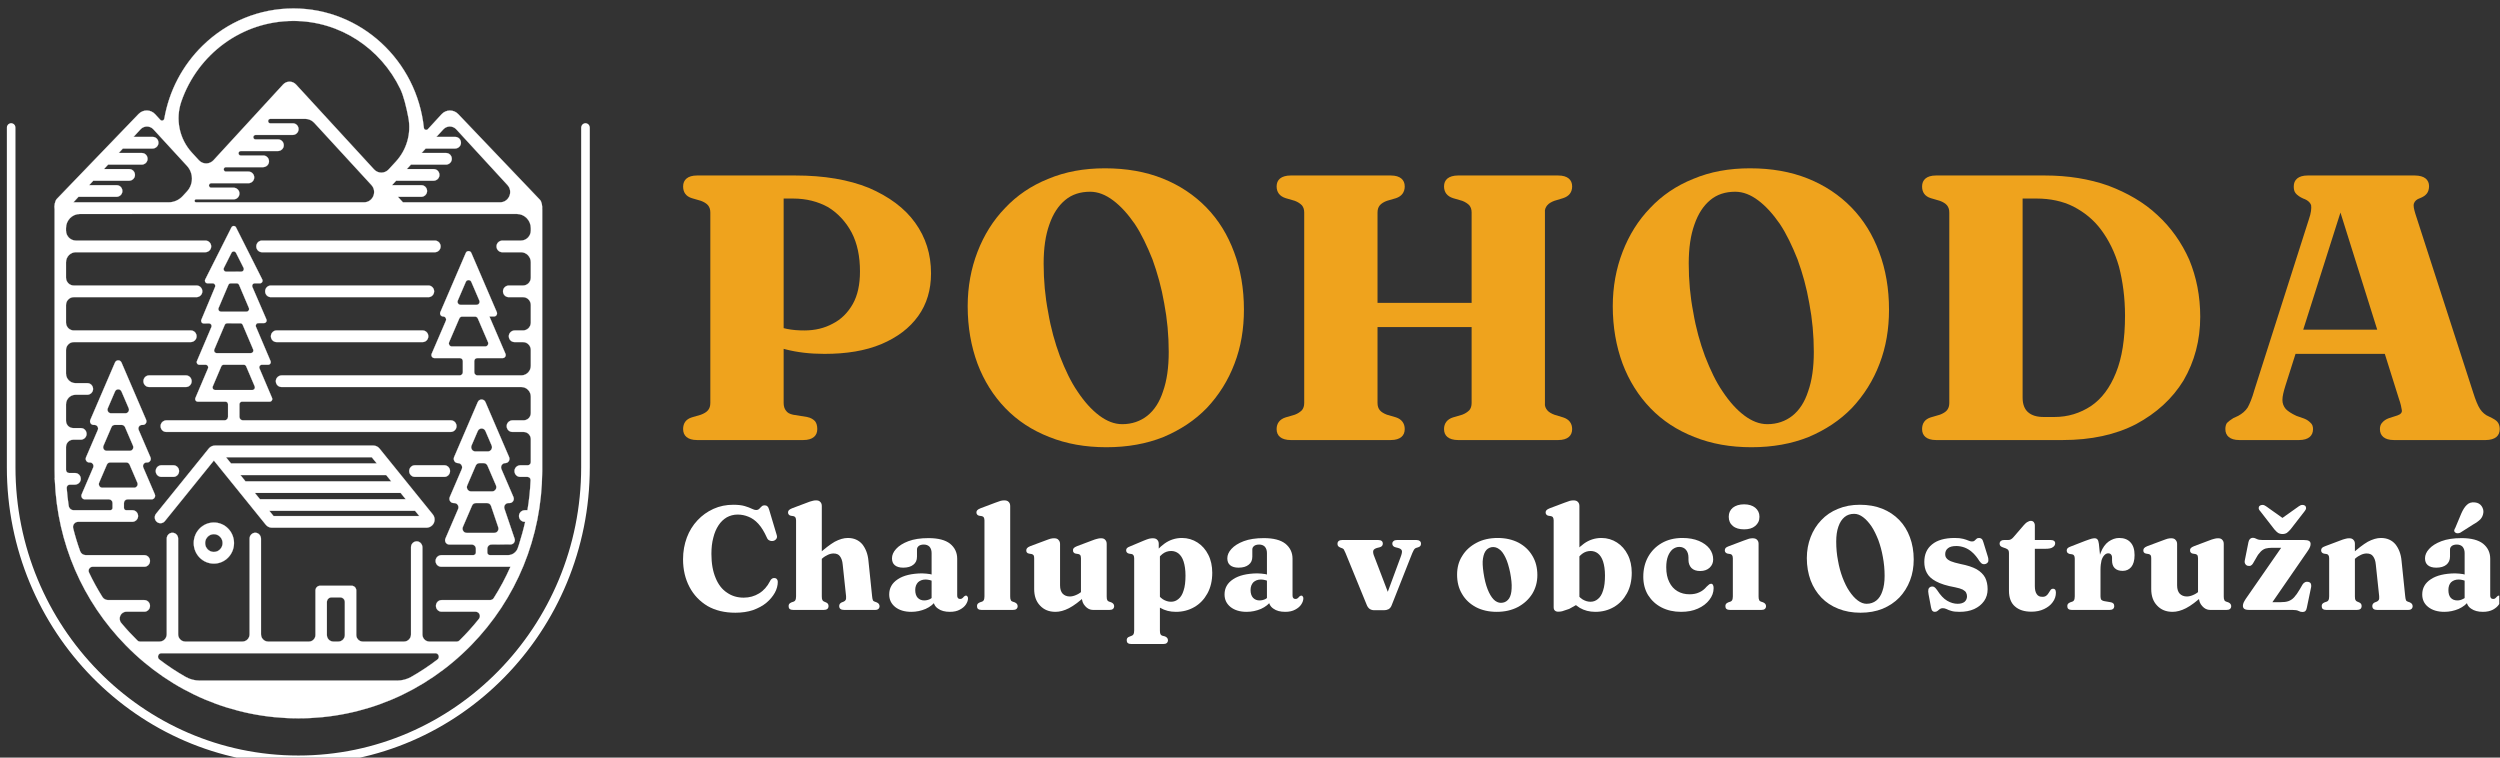 <?xml version="1.0" encoding="UTF-8" standalone="no"?>
<svg xmlns="http://www.w3.org/2000/svg" xmlns:xlink="http://www.w3.org/1999/xlink" xmlns:serif="http://www.serif.com/" width="100%" height="100%" viewBox="0 0 330 100" version="1.1" xml:space="preserve" style="fill-rule:evenodd;clip-rule:evenodd;stroke-linejoin:round;stroke-miterlimit:2;">
    <rect x="0" y="0" width="330" height="100" fill="#333333" stroke="none"/>
    <g id="logo-chalupa-pohoda" transform="matrix(1.054,0,0,1,0,0)">
        <rect x="0" y="0" width="313" height="100" style="fill:none;"></rect>
        <clipPath id="_clip1">
            <rect x="0" y="0" width="313" height="100"></rect>
        </clipPath>
        <g clip-path="url(#_clip1)">
            <g transform="matrix(0.027,0,0,0.029,-30.139,-20.634)">
                <g>
                    <path d="M1612.04,2826.33C1614.66,2820.35 1620.57,2816.48 1627.1,2816.48L1702.34,2816.48C1708.87,2816.48 1714.78,2820.35 1717.4,2826.33L1753.41,2908.55C1758.17,2919.41 1750.21,2931.59 1738.35,2931.59L1591.09,2931.59C1579.23,2931.59 1571.27,2919.41 1576.03,2908.55L1612.04,2826.33ZM1616.25,2569.66L1649.68,2493.4C1655.43,2480.27 1674.05,2480.28 1679.8,2493.4L1713.2,2569.67C1717.96,2580.53 1710,2592.71 1698.14,2592.71L1631.31,2592.71C1619.45,2592.71 1611.49,2580.53 1616.25,2569.66ZM1633.39,2655.45C1636.01,2649.47 1641.92,2645.6 1648.45,2645.6L1680.99,2645.6C1687.52,2645.6 1693.43,2649.47 1696.05,2655.45L1733.35,2740.54C1738.11,2751.4 1730.15,2763.58 1718.29,2763.58L1611.15,2763.58C1599.29,2763.58 1591.33,2751.4 1596.09,2740.54L1633.39,2655.45ZM3323.62,3001.23L3375.51,3001.23C3383.8,3001.23 3391.19,3006.49 3393.9,3014.34L3427.37,3111.34C3431.73,3123.98 3422.34,3137.14 3408.97,3137.14L3281.12,3137.14C3267.08,3137.14 3257.67,3122.74 3263.3,3109.88L3305.8,3012.88C3308.9,3005.8 3315.9,3001.23 3323.62,3001.23ZM3303.51,2739.22L3332.32,2673.48C3339.12,2657.95 3361.15,2657.95 3367.96,2673.48L3396.76,2739.22C3402.4,2752.08 3392.98,2766.49 3378.94,2766.49L3321.33,2766.49C3307.3,2766.49 3297.88,2752.08 3303.51,2739.22ZM3340.64,2819.38L3359.64,2819.38C3367.36,2819.38 3374.36,2823.95 3377.46,2831.03L3416.91,2921.07C3422.54,2933.92 3413.12,2948.33 3399.09,2948.33L3301.19,2948.33C3287.15,2948.33 3277.74,2933.92 3283.37,2921.07L3322.82,2831.03C3325.92,2823.95 3332.92,2819.38 3340.64,2819.38ZM3239.66,2079.45L3276.83,1994.62C3281.72,1983.45 3297.56,1983.45 3302.46,1994.62L3339.62,2079.45C3343.67,2088.69 3336.9,2099.05 3326.81,2099.05L3252.47,2099.05C3242.38,2099.05 3235.61,2088.69 3239.66,2079.45ZM3246.74,2160.98C3248.97,2155.89 3254,2152.61 3259.55,2152.61L3319.73,2152.61C3325.29,2152.61 3330.32,2155.89 3332.55,2160.98L3379.84,2268.92C3383.89,2278.16 3377.12,2288.52 3367.03,2288.52L3212.25,2288.52C3202.16,2288.52 3195.39,2278.16 3199.44,2268.92L3246.74,2160.98ZM3578.44,1760.62C3578.44,1786.02 3557.85,1806.61 3532.46,1806.61L3446.86,1806.61C3433.05,1806.61 3420.71,1816.71 3419.4,1830.46C3417.89,1846.23 3430.25,1859.5 3445.72,1859.5L3532.46,1859.5C3557.85,1859.5 3578.44,1880.09 3578.44,1905.49L3578.44,1975.11C3578.44,1995.01 3562.31,2011.14 3542.41,2011.14L3476.95,2011.14C3463.14,2011.14 3450.8,2021.24 3449.49,2034.99C3447.98,2050.77 3460.35,2064.04 3475.81,2064.04L3542.41,2064.04C3562.31,2064.04 3578.44,2080.17 3578.44,2100.07L3578.44,2179.48C3578.44,2199.47 3562.23,2215.68 3542.25,2215.68L3503.91,2215.68C3490.1,2215.68 3477.76,2225.78 3476.45,2239.53C3474.94,2255.3 3487.31,2268.57 3502.77,2268.57L3542.25,2268.57C3562.24,2268.57 3578.44,2284.78 3578.44,2304.77L3578.44,2376.27C3578.44,2400.54 3558.76,2420.21 3534.5,2420.21L3330.72,2420.21C3322.64,2420.21 3316.09,2413.67 3316.09,2405.59L3316.09,2355.41C3316.09,2347.68 3322.35,2341.42 3330.08,2341.42L3447.96,2341.42C3458.05,2341.42 3464.82,2331.06 3460.77,2321.82L3386.34,2151.95L3407.74,2151.95C3417.83,2151.95 3424.6,2141.59 3420.55,2132.35L3302.46,1862.81C3297.56,1851.65 3281.72,1851.65 3276.83,1862.81L3158.73,2132.35C3154.68,2141.59 3161.45,2151.95 3171.54,2151.95C3181.63,2151.95 3188.4,2162.31 3184.35,2171.55L3118.51,2321.82C3114.46,2331.06 3121.23,2341.42 3131.33,2341.42L3249.21,2341.42C3256.93,2341.42 3263.2,2347.68 3263.2,2355.41L3263.2,2405.59C3263.2,2413.67 3256.65,2420.21 3248.57,2420.21L2423.22,2420.21C2409.4,2420.21 2397.07,2430.31 2395.76,2444.07C2394.25,2459.84 2406.62,2473.11 2422.08,2473.11L3534.5,2473.11C3558.76,2473.11 3578.44,2492.78 3578.44,2517.05L3578.44,2591.48C3578.44,2609.86 3563.55,2624.75 3545.17,2624.75L3494,2624.75C3480.19,2624.75 3467.85,2634.85 3466.54,2648.6C3465.04,2664.38 3477.4,2677.65 3492.86,2677.65L3545.17,2677.65C3563.55,2677.65 3578.44,2692.54 3578.44,2710.91L3578.44,2814.94C3578.44,2822.86 3572.02,2829.28 3564.1,2829.28L3530.21,2829.28C3516.39,2829.28 3504.05,2839.38 3502.74,2853.14C3501.24,2868.91 3513.6,2882.18 3529.07,2882.18L3563.03,2882.18C3571.16,2882.18 3577.74,2888.95 3577.39,2897.08C3575.39,2943.47 3570.43,2989.11 3562.73,3033.82L3551.05,3033.82C3537.24,3033.82 3524.9,3043.92 3523.59,3057.67C3522.09,3073.45 3534.45,3086.72 3549.91,3086.72L3552.24,3086.72C3544.99,3118.96 3533.62,3158.92 3523.55,3190.01C3521.74,3195.46 3519.87,3200.9 3517.96,3206.33C3511.17,3225.6 3492.78,3238.36 3472.34,3238.36L3388.76,3238.36C3382.04,3238.36 3376.59,3232.9 3376.59,3226.18L3376.59,3209.39C3376.59,3198.69 3385.23,3190 3395.94,3189.94L3484.93,3189.47C3498.25,3189.4 3507.56,3176.26 3503.21,3163.67L3456.04,3027.03C3451.67,3014.4 3461.06,3001.23 3474.43,3001.23L3480.02,3001.23C3494.05,3001.23 3503.47,2986.82 3497.84,2973.96L3442.05,2846.65C3436.42,2833.79 3445.84,2819.38 3459.87,2819.38C3473.91,2819.38 3483.33,2804.97 3477.69,2792.12L3367.96,2541.68C3361.15,2526.15 3339.12,2526.15 3332.32,2541.68L3222.58,2792.12C3216.95,2804.97 3226.37,2819.38 3240.41,2819.38C3254.44,2819.38 3263.86,2833.79 3258.23,2846.65L3202.44,2973.96C3196.81,2986.82 3206.22,3001.23 3220.26,3001.23L3223.39,3001.23C3237.42,3001.23 3246.84,3015.64 3241.21,3028.49L3182.37,3162.78C3176.74,3175.63 3186.15,3190.04 3200.19,3190.04L3304.23,3190.04C3314.98,3190.04 3323.69,3198.75 3323.69,3209.5L3323.69,3226.18C3323.69,3232.9 3318.24,3238.36 3311.51,3238.36L3164.2,3238.36C3150.38,3238.36 3138.05,3248.46 3136.74,3262.21C3135.23,3277.98 3147.59,3291.25 3163.06,3291.25L3484.02,3291.25C3461.68,3340.88 3435.66,3388.5 3406.36,3433.82C3402.69,3439.5 3396.35,3442.89 3389.59,3442.89L3164.74,3442.89C3150.14,3442.89 3138.29,3454.73 3138.29,3469.34C3138.29,3483.95 3150.14,3495.79 3164.74,3495.79L3322.36,3495.79C3339.18,3495.79 3348.42,3515.31 3337.82,3528.37C3309.53,3563.23 3279.11,3596.29 3246.77,3627.37C3243.79,3630.23 3239.79,3631.82 3235.66,3631.82L3107.89,3631.82C3090.05,3631.82 3075.59,3617.36 3075.59,3599.52L3075.59,3203.27C3075.59,3189.46 3065.49,3177.12 3051.74,3175.81C3035.96,3174.3 3022.69,3186.67 3022.69,3202.13L3022.69,3599.52C3022.69,3617.36 3008.23,3631.82 2990.39,3631.82L2798.96,3631.82C2782.3,3631.82 2768.79,3618.31 2768.79,3601.65L2768.79,3399.15C2768.79,3387.31 2759.19,3377.71 2747.34,3377.71L2600.98,3377.71C2589.14,3377.71 2579.53,3387.31 2579.53,3399.15L2579.53,3601.65C2579.53,3618.31 2566.03,3631.82 2549.36,3631.82L2360.06,3631.82C2341.74,3631.82 2326.88,3616.96 2326.88,3598.64L2326.88,3164.1C2326.88,3150.28 2316.78,3137.95 2303.03,3136.63C2287.26,3135.13 2273.98,3147.49 2273.98,3162.96L2273.98,3598.64C2273.98,3616.96 2259.13,3631.82 2240.8,3631.82L1975.68,3631.82C1957.35,3631.82 1942.5,3616.96 1942.5,3598.64L1942.5,3162.96C1942.5,3148.35 1930.66,3136.51 1916.05,3136.51C1901.44,3136.51 1889.6,3148.35 1889.6,3162.96L1889.6,3598.64C1889.6,3616.96 1874.74,3631.82 1856.42,3631.82L1765.2,3631.82C1761.07,3631.82 1757.08,3630.23 1754.1,3627.37C1727.66,3601.96 1702.5,3575.23 1678.75,3547.28C1661.51,3526.99 1676.02,3495.79 1702.64,3495.79L1785.59,3495.79C1800.2,3495.79 1812.04,3483.95 1812.04,3469.34C1812.04,3454.73 1800.2,3442.89 1785.59,3442.89L1617.43,3442.89C1606.83,3442.89 1596.88,3437.57 1591.18,3428.64C1568.4,3392.97 1547.64,3355.89 1529.1,3317.54C1523.23,3305.38 1532.12,3291.25 1545.62,3291.25L1785.59,3291.25C1800.19,3291.25 1812.04,3279.41 1812.04,3264.8C1812.04,3250.2 1800.19,3238.36 1785.59,3238.36L1514.01,3238.36C1502.42,3238.36 1491.95,3231.21 1487.96,3220.34C1475.46,3186.27 1464.65,3151.4 1455.6,3115.83C1451.85,3101.08 1463.04,3086.72 1478.27,3086.72L1729.22,3086.72C1743.03,3086.72 1755.37,3076.62 1756.68,3062.87C1758.19,3047.09 1745.82,3033.82 1730.36,3033.82L1701.48,3033.82C1695.78,3033.82 1691.17,3029.21 1691.17,3023.51L1691.17,3000.93C1691.17,2991.85 1698.53,2984.49 1707.61,2984.49L1819.28,2984.49C1831.14,2984.49 1839.1,2972.31 1834.34,2961.45L1780.93,2839.52C1776.17,2828.66 1784.13,2816.48 1795.99,2816.48L1799.22,2816.48C1811.08,2816.48 1819.04,2804.3 1814.28,2793.44L1759.59,2668.65C1754.83,2657.78 1762.79,2645.6 1774.65,2645.6L1779.06,2645.6C1790.93,2645.6 1798.89,2633.43 1794.13,2622.56L1679.8,2361.6C1674.05,2348.48 1655.43,2348.48 1649.68,2361.6L1535.32,2622.56C1530.56,2633.43 1538.52,2645.6 1550.38,2645.6L1554.79,2645.6C1566.65,2645.6 1574.61,2657.78 1569.85,2668.65L1515.16,2793.44C1510.4,2804.3 1518.36,2816.48 1530.22,2816.48L1533.45,2816.48C1545.31,2816.48 1553.27,2828.66 1548.51,2839.52L1495.1,2961.45C1490.34,2972.31 1498.29,2984.49 1510.16,2984.49L1621.83,2984.49C1630.91,2984.49 1638.27,2991.85 1638.27,3000.93L1638.27,3023.51C1638.27,3029.21 1633.66,3033.82 1627.97,3033.82L1458,3033.82C1446.39,3033.82 1436.64,3025.28 1434.88,3013.81C1430.81,2987.12 1427.72,2960.1 1425.64,2932.81C1425.01,2924.51 1431.66,2917.45 1439.98,2917.45L1463.36,2917.45C1477.17,2917.45 1489.51,2907.34 1490.82,2893.59C1492.32,2877.82 1479.96,2864.55 1464.5,2864.55L1436.76,2864.55C1428.88,2864.55 1422.42,2858.1 1422.42,2850.21L1422.42,2746.18C1422.42,2727.8 1437.32,2712.91 1455.69,2712.91L1490.32,2712.91C1504.13,2712.91 1516.47,2702.81 1517.78,2689.06C1519.28,2673.28 1506.92,2660.01 1491.46,2660.01L1455.69,2660.01C1437.32,2660.01 1422.42,2645.12 1422.42,2626.75L1422.42,2552.32C1422.42,2528.05 1442.1,2508.38 1466.37,2508.38L1520.41,2508.38C1534.22,2508.38 1546.56,2498.27 1547.87,2484.52C1549.37,2468.75 1537.01,2455.48 1521.54,2455.48L1466.37,2455.48C1442.1,2455.48 1422.42,2435.8 1422.42,2411.53L1422.42,2304.77C1422.42,2284.78 1438.63,2268.57 1458.62,2268.57L2000.51,2268.57C2014.32,2268.57 2026.66,2258.48 2027.97,2244.72C2029.48,2228.95 2017.12,2215.68 2001.65,2215.68L1458.62,2215.68C1438.63,2215.68 1422.42,2199.47 1422.42,2179.48L1422.42,2100.07C1422.42,2080.17 1438.56,2064.04 1458.45,2064.04L2027.16,2064.04C2040.98,2064.04 2053.31,2053.94 2054.63,2040.19C2056.13,2024.41 2043.77,2011.14 2028.3,2011.14L1458.45,2011.14C1438.56,2011.14 1422.42,1995.01 1422.42,1975.11L1422.42,1905.49C1422.42,1880.09 1443.01,1859.5 1468.41,1859.5L2068.24,1859.5C2082.05,1859.5 2094.39,1849.41 2095.7,1835.65C2097.21,1819.88 2084.84,1806.61 2069.38,1806.61L1468.41,1806.61C1443.01,1806.61 1422.42,1786.02 1422.42,1760.62L1422.42,1749.75C1422.42,1714.25 1451.18,1685.47 1486.67,1685.47C1629.32,1685.44 1959.94,1685.41 1959.94,1685.41L1960,1685.35L3513.67,1685.35C3549.29,1685.35 3578.44,1714.5 3578.44,1750.12L3578.44,1760.62ZM2632.43,3601.65L2632.43,3452.05C2632.43,3440.21 2642.03,3430.61 2653.88,3430.61L2694.45,3430.61C2706.29,3430.61 2715.89,3440.21 2715.89,3452.05L2715.89,3601.65C2715.89,3618.31 2702.38,3631.82 2685.72,3631.82L2662.6,3631.82C2645.94,3631.82 2632.43,3618.31 2632.43,3601.65ZM2957.79,3809.44L2043.07,3809.44C2020.11,3809.44 1997.44,3803.8 1977.39,3792.62C1934.92,3768.95 1894.21,3742.48 1855.5,3713.48C1843.22,3704.28 1849.74,3684.72 1865.09,3684.72L3135.78,3684.72C3151.12,3684.72 3157.64,3704.28 3145.36,3713.48C3106.65,3742.48 3065.95,3768.95 3023.47,3792.62C3003.42,3803.8 2980.75,3809.44 2957.79,3809.44ZM1480.24,1607.35L1656.31,1607.35C1670.13,1607.35 1682.46,1597.25 1683.77,1583.5C1685.28,1567.73 1672.91,1554.46 1657.45,1554.46L1529.79,1554.46L1548.86,1534.1L1714.73,1534.1C1728.55,1534.1 1740.88,1524 1742.19,1510.25C1743.7,1494.47 1731.33,1481.2 1715.87,1481.2L1598.41,1481.2L1617.48,1460.85L1773.15,1460.85C1786.97,1460.85 1799.3,1450.75 1800.61,1437C1802.12,1421.22 1789.75,1407.95 1774.29,1407.95L1667.02,1407.95L1686.09,1387.59L1823.64,1387.59C1837.45,1387.59 1849.79,1377.49 1851.1,1363.74C1852.6,1347.97 1840.24,1334.7 1824.78,1334.7L1735.64,1334.7L1767.88,1300.28C1784.12,1282.94 1811.65,1282.94 1827.9,1300.28L1983.69,1466.6C2014.27,1499.25 2014.27,1550.03 1983.69,1582.69L1963.63,1604.1C1946.65,1622.23 1922.92,1632.52 1898.07,1632.52L1456.67,1632.52L1480.24,1607.35ZM2226.75,1589.7C2225.43,1575.95 2213.1,1565.85 2199.28,1565.85L2095.66,1565.85C2086.76,1565.85 2082.15,1555.22 2088.24,1548.72C2090.16,1546.66 2092.85,1545.5 2095.66,1545.5L2267.84,1545.5C2281.66,1545.5 2294,1535.4 2295.31,1521.65C2296.81,1505.87 2284.45,1492.6 2268.98,1492.6L2164.28,1492.6C2155.37,1492.6 2150.76,1481.96 2156.85,1475.46C2158.78,1473.41 2161.47,1472.24 2164.28,1472.24L2336.41,1472.24C2350.22,1472.24 2362.56,1462.14 2363.87,1448.39C2365.38,1432.62 2353.01,1419.35 2337.55,1419.35L2232.9,1419.35C2223.99,1419.35 2219.38,1408.71 2225.47,1402.21C2227.39,1400.15 2230.08,1398.99 2232.9,1398.99L2404.97,1398.99C2418.78,1398.99 2431.12,1388.89 2432.43,1375.14C2433.94,1359.36 2421.57,1346.09 2406.11,1346.09L2301.52,1346.09C2292.61,1346.09 2288,1335.46 2294.09,1328.96C2296.01,1326.9 2298.7,1325.74 2301.52,1325.74L2473.53,1325.74C2487.34,1325.74 2499.68,1315.64 2500.99,1301.89C2502.5,1286.11 2490.13,1272.84 2474.67,1272.84L2370.13,1272.84C2361.22,1272.84 2356.61,1262.2 2362.7,1255.7C2364.63,1253.65 2367.32,1252.48 2370.13,1252.48L2532.1,1252.48C2547.91,1252.48 2563.02,1259.03 2573.82,1270.57L2838.97,1553.63C2866.99,1583.54 2845.78,1632.46 2804.8,1632.46L2025.61,1632.46C2019.61,1632.46 2016.5,1625.3 2020.6,1620.92C2021.9,1619.53 2023.71,1618.75 2025.61,1618.75L2200.42,1618.75C2215.89,1618.75 2228.25,1605.48 2226.75,1589.7ZM2477.4,806.801C2694.77,806.801 2883.17,933.181 2973,1116.32C2988.58,1148.09 3001.19,1199.24 3010.48,1246.93C3024.5,1318.91 3002.79,1393.23 2952.65,1446.75L2918.96,1482.72C2900.66,1502.26 2869.64,1502.26 2851.34,1482.72L2489.33,1096.25C2473.08,1078.9 2445.56,1078.9 2429.31,1096.25L2106.43,1440.94C2088.12,1460.48 2057.11,1460.48 2038.81,1440.94L2006.31,1406.24C1947.7,1343.68 1928.91,1253.63 1957.57,1172.84C2033.66,958.404 2237.9,806.801 2477.4,806.801ZM3090.82,1387.59L3226.83,1387.59C3240.64,1387.59 3252.98,1377.49 3254.29,1363.74C3255.79,1347.97 3243.43,1334.7 3227.96,1334.7L3140.37,1334.7L3172.66,1300.22C3188.91,1282.88 3216.44,1282.88 3232.68,1300.22L3470.05,1553.63C3498.07,1583.54 3476.86,1632.46 3435.88,1632.46L2985.29,1632.46L2982.54,1629.53L2961.77,1607.35L3069.68,1607.35C3083.49,1607.35 3095.83,1597.25 3097.14,1583.5C3098.64,1567.73 3086.28,1554.46 3070.82,1554.46L2934.52,1554.46L2953.59,1534.1L3127.02,1534.1C3140.83,1534.1 3153.16,1524 3154.48,1510.25C3155.98,1494.48 3143.62,1481.2 3128.15,1481.2L3003.14,1481.2L3022.64,1460.38C3024.13,1460.65 3025.65,1460.85 3027.22,1460.85L3184.35,1460.85C3198.16,1460.85 3210.5,1450.75 3211.81,1437C3213.32,1421.22 3200.95,1407.95 3185.49,1407.95L3071.75,1407.95L3090.82,1387.59ZM3621.08,1621.32L3241.43,1230.69C3220.33,1208.97 3185.36,1209.3 3164.65,1231.4L3100.89,1299.47C3094.56,1306.23 3083.28,1302.4 3082.3,1293.19C3049.64,988.268 2790.84,750 2477.4,750C2319.68,750 2170.16,810.101 2056.37,919.228C1962.34,1009.4 1900.69,1125.28 1878.36,1251.53C1876.81,1260.3 1865.96,1263.54 1859.88,1257.05L1835.73,1231.26C1815.09,1209.23 1780.26,1208.83 1759.12,1230.38L1379.84,1616.95C1370.55,1626.87 1366.75,1649.27 1369.55,1665.04L1369.53,1665.04L1369.53,2850.2C1369.53,2861.99 1369.77,2873.74 1370.13,2885.46C1369.75,2887.25 1369.53,2889.1 1369.53,2891C1369.53,2893.44 1369.97,2895.76 1370.59,2898.01C1382.32,3182.14 1498.47,3447.59 1700.76,3649.89C1914.36,3863.5 2198.36,3981.14 2500.43,3981.14C2802.5,3981.14 3086.5,3863.5 3300.1,3649.89C3512.22,3437.77 3629.64,3156.22 3631.26,2856.49C3631.27,2856.23 3631.34,2855.99 3631.34,2855.73C3631.34,2855.53 3631.28,2855.34 3631.28,2855.14C3631.28,2853.49 3631.34,2851.85 3631.34,2850.2L3631.34,1665.04L3631.05,1665.04C3632.45,1649.78 3628.96,1629.72 3621.08,1621.32Z" style="fill:white;fill-rule:nonzero;stroke:white;stroke-width:1px;"></path>
                    <path d="M2108.24,3223.93C2085.84,3223.93 2067.69,3205.77 2067.69,3183.37C2067.69,3160.97 2085.84,3142.82 2108.24,3142.82C2130.64,3142.82 2148.79,3160.97 2148.79,3183.37C2148.79,3205.77 2130.64,3223.93 2108.24,3223.93ZM2108.24,3089.92C2056.63,3089.92 2014.79,3131.76 2014.79,3183.37C2014.79,3234.98 2056.63,3276.82 2108.24,3276.82C2159.85,3276.82 2201.69,3234.98 2201.69,3183.37C2201.69,3131.76 2159.85,3089.92 2108.24,3089.92Z" style="fill:white;fill-rule:nonzero;stroke:white;stroke-width:1px;"></path>
                    <path d="M2385.2,3060.53L2365.39,3036.5L3041.52,3036.5L3061.33,3060.53L2385.2,3060.53ZM2321.8,2983.6L2298.35,2955.16L2974.49,2955.16L2997.93,2983.6L2321.8,2983.6ZM2231.32,2873.82L2907.45,2873.82L2930.89,2902.26L2254.76,2902.26L2231.32,2873.82ZM2164.31,2792.52L2840.45,2792.52L2863.85,2820.92L2187.72,2820.92L2164.31,2792.52ZM2876.5,2753.09C2869.44,2744.53 2859.02,2739.62 2847.93,2739.62L2113.22,2739.62C2102.16,2739.62 2091.69,2744.56 2084.66,2753.1L2079.85,2758.93C2079.79,2759 2079.73,2759.07 2079.67,2759.15L1840.17,3049.75C1830.88,3061.02 1832.48,3077.69 1843.75,3086.98C1855.03,3096.27 1871.7,3094.66 1880.99,3083.39L2108.24,2807.66L2349.16,3099.97C2356.22,3108.52 2366.63,3113.43 2377.71,3113.43L3093.4,3113.43C3108.28,3113.43 3122.46,3105.34 3128.65,3091.81C3134.61,3078.81 3132.67,3063.92 3123.56,3052.86L2876.5,2753.09Z" style="fill:white;fill-rule:nonzero;stroke:white;stroke-width:1px;"></path>
                    <path d="M2114.22,2486.79C2105.61,2486.79 2099.82,2477.97 2103.24,2470.07L2142.72,2378.93C2144.61,2374.55 2148.93,2371.72 2153.7,2371.72L2247.15,2371.72C2251.92,2371.72 2256.23,2374.55 2258.13,2378.93L2297.6,2470.07C2301.02,2477.97 2295.23,2486.79 2286.62,2486.79L2114.22,2486.79ZM2110.29,2302.1L2158.71,2190.31C2160.6,2185.96 2164.87,2183.13 2169.62,2183.1L2200.81,2182.91L2231.07,2182.91C2235.84,2182.91 2240.16,2185.74 2242.05,2190.12L2290.56,2302.1C2293.98,2310 2288.19,2318.82 2279.58,2318.82L2121.27,2318.82C2112.66,2318.82 2106.87,2310 2110.29,2302.1ZM2130.13,2113.29L2175.62,2008.27C2177.51,2003.89 2181.83,2001.06 2186.6,2001.06L2214.25,2001.06C2219.02,2001.06 2223.33,2003.89 2225.23,2008.27L2270.71,2113.29C2274.14,2121.19 2268.34,2130.01 2259.74,2130.01L2141.11,2130.01C2132.5,2130.01 2126.71,2121.19 2130.13,2113.29ZM2154.77,1930.74L2189.78,1862.52C2194.23,1853.85 2206.62,1853.85 2211.07,1862.52L2245.96,1930.52C2250.03,1938.45 2244.31,1947.89 2235.39,1947.95L2200.04,1948.17L2165.41,1948.17C2156.47,1948.17 2150.68,1938.7 2154.77,1930.74ZM2226.87,2551.65C2226.87,2545.04 2232.23,2539.69 2238.84,2539.69L2367.18,2539.69C2375.79,2539.69 2381.58,2530.87 2378.16,2522.97L2319.89,2388.44C2316.47,2380.54 2322.26,2371.72 2330.87,2371.72L2360.13,2371.72C2368.74,2371.72 2374.53,2362.9 2371.11,2355L2303.51,2198.92C2300.1,2191.05 2305.84,2182.26 2314.42,2182.2L2341.02,2182.04C2349.63,2181.98 2355.36,2173.13 2351.89,2165.25L2286.96,2017.85C2283.48,2009.94 2289.27,2001.06 2297.91,2001.06L2322.03,2001.06C2330.98,2001.06 2336.76,1991.6 2332.68,1983.63L2211.07,1746.67C2206.62,1738 2194.23,1738 2189.78,1746.67L2068.17,1983.63C2064.08,1991.6 2069.86,2001.06 2078.81,2001.06L2102.81,2001.06C2111.39,2001.06 2117.18,2009.82 2113.82,2017.71L2050.2,2167.12C2046.83,2175.04 2052.67,2183.82 2061.28,2183.77L2085.67,2183.62C2094.31,2183.57 2100.16,2192.41 2096.72,2200.34L2029.73,2355C2026.31,2362.9 2032.1,2371.72 2040.71,2371.72L2069.97,2371.72C2078.58,2371.72 2084.37,2380.54 2080.95,2388.44L2022.69,2522.97C2019.26,2530.87 2025.05,2539.69 2033.66,2539.69L2162.01,2539.69C2168.62,2539.69 2173.97,2545.04 2173.97,2551.65L2173.97,2608.82C2173.97,2617.62 2166.84,2624.75 2158.04,2624.75L1888.65,2624.75C1874.84,2624.75 1862.5,2634.85 1861.19,2648.6C1859.69,2664.38 1872.05,2677.65 1887.52,2677.65L3206.28,2677.65C3220.09,2677.65 3232.43,2667.54 3233.74,2653.79C3235.24,2638.02 3222.88,2624.75 3207.41,2624.75L2242.8,2624.75C2234,2624.75 2226.87,2617.62 2226.87,2608.82L2226.87,2551.65Z" style="fill:white;fill-rule:nonzero;stroke:white;stroke-width:1px;"></path>
                    <path d="M3133.56,1806.61L2331.47,1806.61C2316.86,1806.61 2305.02,1818.45 2305.02,1833.06C2305.02,1847.66 2316.86,1859.5 2331.47,1859.5L3133.56,1859.5C3148.17,1859.5 3160.01,1847.66 3160.01,1833.06C3160.01,1818.45 3148.17,1806.61 3133.56,1806.61Z" style="fill:white;fill-rule:nonzero;stroke:white;stroke-width:1px;"></path>
                    <path d="M3103.47,2011.14L2372.54,2011.14C2357.94,2011.14 2346.09,2022.98 2346.09,2037.59C2346.09,2052.2 2357.94,2064.04 2372.54,2064.04L3103.47,2064.04C3118.08,2064.04 3129.92,2052.2 3129.92,2037.59C3129.92,2022.98 3118.08,2011.14 3103.47,2011.14Z" style="fill:white;fill-rule:nonzero;stroke:white;stroke-width:1px;"></path>
                    <path d="M3076.51,2215.68L2399.2,2215.68C2384.59,2215.68 2372.75,2227.52 2372.75,2242.13C2372.75,2256.73 2384.59,2268.57 2399.2,2268.57L3076.51,2268.57C3091.12,2268.57 3102.96,2256.73 3102.96,2242.13C3102.96,2227.52 3091.12,2215.68 3076.51,2215.68Z" style="fill:white;fill-rule:nonzero;stroke:white;stroke-width:1px;"></path>
                    <path d="M2005.21,2446.66C2005.21,2432.05 1993.37,2420.21 1978.77,2420.21L1807.9,2420.21C1793.29,2420.21 1781.45,2432.05 1781.45,2446.66C1781.45,2461.27 1793.29,2473.11 1807.9,2473.11L1978.77,2473.11C1993.37,2473.11 2005.21,2461.27 2005.21,2446.66Z" style="fill:white;fill-rule:nonzero;stroke:white;stroke-width:1px;"></path>
                    <path d="M3177.32,2829.28L3040.73,2829.28C3026.13,2829.28 3014.29,2841.12 3014.29,2855.73C3014.29,2870.34 3026.13,2882.18 3040.73,2882.18L3177.32,2882.18C3191.93,2882.18 3203.77,2870.34 3203.77,2855.73C3203.77,2841.12 3191.93,2829.28 3177.32,2829.28Z" style="fill:white;fill-rule:nonzero;stroke:white;stroke-width:1px;"></path>
                    <path d="M1864.95,2882.18L1920.43,2882.18C1935.03,2882.18 1946.88,2870.34 1946.88,2855.73C1946.88,2841.12 1935.03,2829.28 1920.43,2829.28L1864.95,2829.28C1850.34,2829.28 1838.5,2841.12 1838.5,2855.73C1838.5,2870.34 1850.34,2882.18 1864.95,2882.18Z" style="fill:white;fill-rule:nonzero;stroke:white;stroke-width:1px;"></path>
                    <g transform="matrix(0.24,0,0,0.24,2.84217e-13,-1291.92)">
                        <path d="M15966.5,10767L15966.5,17210C15966.5,20273 13479.7,22759.8 10416.7,22759.8C7353.65,22759.8 4866.88,20273 4866.88,17210L4866.88,10767" style="fill:none;stroke:white;stroke-width:166.67px;stroke-linecap:round;stroke-miterlimit:1.5;"></path>
                    </g>
                </g>
            </g>
            <g transform="matrix(2.958,0,0,3.118,-247.649,-78.816)">
                <g transform="matrix(16,0,0,16,111.86,43.907)">
                    <path d="M0.705,-0.441C0.705,-0.398 0.694,-0.36 0.671,-0.328C0.648,-0.296 0.616,-0.272 0.574,-0.254C0.531,-0.236 0.481,-0.228 0.423,-0.228C0.385,-0.228 0.351,-0.232 0.32,-0.24C0.289,-0.248 0.262,-0.26 0.239,-0.274L0.246,-0.328C0.258,-0.319 0.271,-0.312 0.284,-0.307C0.296,-0.301 0.31,-0.297 0.324,-0.294C0.339,-0.291 0.354,-0.29 0.37,-0.29C0.398,-0.29 0.423,-0.296 0.445,-0.308C0.467,-0.319 0.485,-0.337 0.498,-0.36C0.511,-0.383 0.517,-0.412 0.517,-0.446C0.517,-0.486 0.51,-0.52 0.495,-0.549C0.48,-0.577 0.459,-0.6 0.433,-0.616C0.406,-0.631 0.375,-0.639 0.34,-0.639L0.315,-0.639L0.315,-0.098C0.315,-0.09 0.317,-0.083 0.321,-0.078C0.325,-0.072 0.331,-0.069 0.34,-0.067L0.377,-0.061C0.387,-0.059 0.393,-0.055 0.398,-0.05C0.402,-0.045 0.404,-0.038 0.404,-0.029C0.404,-0.02 0.401,-0.013 0.395,-0.008C0.389,-0.003 0.38,-0 0.367,-0L0.086,-0C0.073,-0 0.064,-0.003 0.058,-0.008C0.052,-0.013 0.049,-0.02 0.049,-0.029C0.049,-0.044 0.056,-0.055 0.072,-0.06L0.096,-0.067C0.104,-0.07 0.111,-0.074 0.115,-0.079C0.119,-0.084 0.121,-0.09 0.121,-0.098L0.121,-0.602C0.121,-0.61 0.119,-0.616 0.115,-0.621C0.111,-0.626 0.104,-0.63 0.096,-0.633L0.072,-0.64C0.056,-0.645 0.049,-0.656 0.049,-0.671C0.049,-0.68 0.052,-0.687 0.058,-0.692C0.064,-0.697 0.073,-0.7 0.086,-0.7L0.346,-0.7C0.422,-0.7 0.487,-0.689 0.541,-0.667C0.594,-0.644 0.635,-0.614 0.663,-0.575C0.691,-0.536 0.705,-0.492 0.705,-0.441Z" style="fill:rgb(239,163,29);fill-rule:nonzero;"></path>
                </g>
                <g transform="matrix(16,0,0,16,124.132,43.907)">
                    <path d="M0.398,-0.719C0.455,-0.719 0.506,-0.71 0.551,-0.692C0.596,-0.674 0.635,-0.648 0.667,-0.615C0.699,-0.582 0.723,-0.543 0.74,-0.497C0.757,-0.452 0.766,-0.401 0.766,-0.345C0.766,-0.294 0.758,-0.246 0.741,-0.202C0.724,-0.157 0.699,-0.118 0.668,-0.085C0.636,-0.052 0.598,-0.027 0.553,-0.008C0.508,0.01 0.458,0.019 0.402,0.019C0.346,0.019 0.296,0.01 0.251,-0.008C0.205,-0.026 0.167,-0.051 0.135,-0.084C0.103,-0.117 0.078,-0.157 0.061,-0.202C0.044,-0.248 0.035,-0.299 0.035,-0.354C0.035,-0.406 0.044,-0.454 0.061,-0.498C0.078,-0.542 0.102,-0.581 0.134,-0.614C0.165,-0.647 0.203,-0.673 0.248,-0.691C0.293,-0.71 0.343,-0.719 0.398,-0.719ZM0.567,-0.233C0.567,-0.277 0.563,-0.32 0.555,-0.362C0.548,-0.403 0.537,-0.442 0.524,-0.478C0.51,-0.513 0.495,-0.545 0.477,-0.572C0.459,-0.598 0.44,-0.619 0.42,-0.634C0.4,-0.649 0.38,-0.657 0.359,-0.657C0.333,-0.657 0.311,-0.65 0.293,-0.635C0.275,-0.62 0.261,-0.599 0.251,-0.57C0.241,-0.542 0.236,-0.508 0.236,-0.467C0.236,-0.422 0.24,-0.379 0.248,-0.338C0.255,-0.296 0.266,-0.257 0.279,-0.222C0.293,-0.186 0.308,-0.154 0.326,-0.128C0.344,-0.101 0.363,-0.08 0.383,-0.065C0.403,-0.05 0.423,-0.042 0.444,-0.042C0.47,-0.042 0.492,-0.05 0.51,-0.064C0.529,-0.079 0.543,-0.101 0.552,-0.129C0.562,-0.157 0.567,-0.192 0.567,-0.233Z" style="fill:rgb(239,163,29);fill-rule:nonzero;"></path>
                </g>
                <g transform="matrix(16,0,0,16,137.004,43.907)">
                    <path d="M0.202,-0.363L0.631,-0.363L0.631,-0.299L0.202,-0.299L0.202,-0.363ZM0.315,-0.098C0.315,-0.09 0.317,-0.084 0.321,-0.079C0.325,-0.074 0.332,-0.07 0.34,-0.067L0.364,-0.06C0.379,-0.055 0.387,-0.044 0.387,-0.029C0.387,-0.02 0.384,-0.013 0.378,-0.008C0.372,-0.003 0.363,-0 0.35,-0L0.085,-0C0.073,-0 0.063,-0.003 0.057,-0.008C0.051,-0.013 0.048,-0.02 0.048,-0.029C0.048,-0.044 0.056,-0.055 0.072,-0.06L0.096,-0.067C0.104,-0.07 0.11,-0.074 0.115,-0.079C0.119,-0.084 0.121,-0.09 0.121,-0.098L0.121,-0.602C0.121,-0.61 0.119,-0.616 0.115,-0.621C0.11,-0.626 0.104,-0.63 0.096,-0.633L0.072,-0.64C0.056,-0.645 0.048,-0.656 0.048,-0.671C0.048,-0.68 0.051,-0.687 0.057,-0.692C0.063,-0.697 0.073,-0.7 0.085,-0.7L0.35,-0.7C0.363,-0.7 0.372,-0.697 0.378,-0.692C0.384,-0.687 0.387,-0.68 0.387,-0.671C0.387,-0.656 0.379,-0.645 0.364,-0.64L0.34,-0.633C0.332,-0.63 0.325,-0.626 0.321,-0.621C0.317,-0.616 0.315,-0.61 0.315,-0.602L0.315,-0.098ZM0.758,-0.098C0.757,-0.09 0.76,-0.084 0.764,-0.079C0.768,-0.074 0.775,-0.07 0.783,-0.067L0.806,-0.06C0.822,-0.055 0.83,-0.044 0.83,-0.029C0.83,-0.02 0.827,-0.013 0.821,-0.008C0.815,-0.003 0.806,-0 0.793,-0L0.528,-0C0.516,-0 0.506,-0.003 0.5,-0.008C0.494,-0.013 0.491,-0.02 0.491,-0.029C0.491,-0.044 0.499,-0.055 0.515,-0.06L0.539,-0.067C0.547,-0.07 0.553,-0.074 0.558,-0.079C0.562,-0.084 0.564,-0.09 0.564,-0.098L0.564,-0.602C0.564,-0.61 0.562,-0.616 0.558,-0.621C0.553,-0.626 0.547,-0.63 0.539,-0.633L0.515,-0.64C0.499,-0.645 0.491,-0.656 0.491,-0.671C0.491,-0.68 0.494,-0.687 0.5,-0.692C0.506,-0.697 0.516,-0.7 0.528,-0.7L0.793,-0.7C0.806,-0.7 0.815,-0.697 0.821,-0.692C0.827,-0.687 0.83,-0.68 0.83,-0.671C0.83,-0.656 0.822,-0.645 0.806,-0.64L0.783,-0.633C0.775,-0.63 0.768,-0.626 0.764,-0.621C0.76,-0.616 0.757,-0.61 0.758,-0.602L0.758,-0.098Z" style="fill:rgb(239,163,29);fill-rule:nonzero;"></path>
                </g>
                <g transform="matrix(16,0,0,16,151.444,43.907)">
                    <path d="M0.398,-0.719C0.455,-0.719 0.506,-0.71 0.551,-0.692C0.596,-0.674 0.635,-0.648 0.667,-0.615C0.699,-0.582 0.723,-0.543 0.74,-0.497C0.757,-0.452 0.766,-0.401 0.766,-0.345C0.766,-0.294 0.758,-0.246 0.741,-0.202C0.724,-0.157 0.699,-0.118 0.668,-0.085C0.636,-0.052 0.598,-0.027 0.553,-0.008C0.508,0.01 0.458,0.019 0.402,0.019C0.346,0.019 0.296,0.01 0.251,-0.008C0.205,-0.026 0.167,-0.051 0.135,-0.084C0.103,-0.117 0.078,-0.157 0.061,-0.202C0.044,-0.248 0.035,-0.299 0.035,-0.354C0.035,-0.406 0.044,-0.454 0.061,-0.498C0.078,-0.542 0.102,-0.581 0.134,-0.614C0.165,-0.647 0.203,-0.673 0.248,-0.691C0.293,-0.71 0.343,-0.719 0.398,-0.719ZM0.567,-0.233C0.567,-0.277 0.563,-0.32 0.555,-0.362C0.548,-0.403 0.537,-0.442 0.524,-0.478C0.51,-0.513 0.495,-0.545 0.477,-0.572C0.459,-0.598 0.44,-0.619 0.42,-0.634C0.4,-0.649 0.38,-0.657 0.359,-0.657C0.333,-0.657 0.311,-0.65 0.293,-0.635C0.275,-0.62 0.261,-0.599 0.251,-0.57C0.241,-0.542 0.236,-0.508 0.236,-0.467C0.236,-0.422 0.24,-0.379 0.248,-0.338C0.255,-0.296 0.266,-0.257 0.279,-0.222C0.293,-0.186 0.308,-0.154 0.326,-0.128C0.344,-0.101 0.363,-0.08 0.383,-0.065C0.403,-0.05 0.423,-0.042 0.444,-0.042C0.47,-0.042 0.492,-0.05 0.51,-0.064C0.529,-0.079 0.543,-0.101 0.552,-0.129C0.562,-0.157 0.567,-0.192 0.567,-0.233Z" style="fill:rgb(239,163,29);fill-rule:nonzero;"></path>
                </g>
                <g transform="matrix(16,0,0,16,164.316,43.907)">
                    <path d="M0.049,-0.029C0.049,-0.044 0.056,-0.055 0.072,-0.06L0.096,-0.067C0.104,-0.07 0.111,-0.074 0.115,-0.079C0.119,-0.084 0.121,-0.09 0.121,-0.098L0.121,-0.602C0.121,-0.61 0.119,-0.616 0.115,-0.621C0.111,-0.626 0.104,-0.63 0.096,-0.633L0.072,-0.64C0.056,-0.645 0.049,-0.656 0.049,-0.671C0.049,-0.68 0.052,-0.687 0.058,-0.692C0.064,-0.697 0.073,-0.7 0.086,-0.7L0.374,-0.7C0.435,-0.7 0.491,-0.691 0.542,-0.673C0.592,-0.654 0.636,-0.629 0.672,-0.595C0.708,-0.562 0.736,-0.522 0.756,-0.477C0.775,-0.431 0.785,-0.381 0.785,-0.326C0.785,-0.264 0.77,-0.208 0.741,-0.158C0.711,-0.109 0.669,-0.071 0.615,-0.042C0.561,-0.014 0.496,-0 0.421,-0L0.086,-0C0.073,-0 0.064,-0.003 0.058,-0.008C0.052,-0.013 0.049,-0.02 0.049,-0.029ZM0.399,-0.061C0.435,-0.061 0.467,-0.071 0.496,-0.09C0.524,-0.109 0.546,-0.138 0.562,-0.178C0.578,-0.217 0.586,-0.268 0.586,-0.329C0.586,-0.377 0.58,-0.42 0.57,-0.459C0.559,-0.497 0.543,-0.529 0.523,-0.556C0.503,-0.583 0.478,-0.603 0.449,-0.618C0.421,-0.632 0.388,-0.639 0.352,-0.639L0.315,-0.639L0.315,-0.112C0.315,-0.095 0.32,-0.082 0.329,-0.074C0.339,-0.065 0.353,-0.061 0.371,-0.061L0.399,-0.061Z" style="fill:rgb(239,163,29);fill-rule:nonzero;"></path>
                </g>
                <g transform="matrix(16,0,0,16,177.7,43.907)">
                    <path d="M0.177,-0.292L0.471,-0.292L0.473,-0.228L0.175,-0.228L0.177,-0.292ZM0.247,-0.029C0.247,-0.02 0.244,-0.013 0.238,-0.008C0.232,-0.003 0.223,-0 0.21,-0L0.052,-0C0.039,-0 0.03,-0.003 0.024,-0.008C0.018,-0.013 0.015,-0.02 0.015,-0.029C0.015,-0.035 0.016,-0.04 0.019,-0.045C0.023,-0.049 0.028,-0.053 0.036,-0.058L0.049,-0.064C0.06,-0.07 0.068,-0.077 0.074,-0.086C0.079,-0.095 0.086,-0.111 0.092,-0.133L0.236,-0.584C0.242,-0.601 0.243,-0.613 0.242,-0.621C0.24,-0.628 0.233,-0.635 0.221,-0.639C0.212,-0.643 0.205,-0.648 0.201,-0.653C0.197,-0.658 0.196,-0.664 0.196,-0.671C0.196,-0.68 0.199,-0.687 0.205,-0.692C0.211,-0.697 0.22,-0.7 0.233,-0.7L0.516,-0.7C0.529,-0.7 0.539,-0.697 0.545,-0.692C0.551,-0.687 0.554,-0.68 0.554,-0.672C0.554,-0.664 0.552,-0.657 0.548,-0.652C0.544,-0.647 0.538,-0.643 0.53,-0.64C0.521,-0.637 0.516,-0.632 0.514,-0.626C0.512,-0.62 0.514,-0.611 0.518,-0.598L0.671,-0.125C0.677,-0.106 0.683,-0.091 0.689,-0.082C0.695,-0.073 0.703,-0.066 0.713,-0.062C0.724,-0.057 0.732,-0.052 0.735,-0.048C0.739,-0.043 0.741,-0.037 0.741,-0.029C0.741,-0.02 0.738,-0.013 0.732,-0.008C0.726,-0.003 0.716,-0 0.704,-0L0.461,-0C0.448,-0 0.439,-0.003 0.433,-0.008C0.427,-0.013 0.424,-0.02 0.424,-0.029C0.424,-0.036 0.426,-0.042 0.43,-0.046C0.434,-0.051 0.44,-0.055 0.448,-0.058L0.47,-0.065C0.479,-0.068 0.483,-0.073 0.482,-0.079C0.481,-0.086 0.479,-0.096 0.474,-0.11L0.312,-0.626L0.331,-0.638L0.174,-0.144C0.169,-0.128 0.166,-0.116 0.166,-0.106C0.166,-0.097 0.169,-0.089 0.175,-0.082C0.181,-0.076 0.19,-0.07 0.203,-0.064L0.223,-0.057C0.231,-0.054 0.236,-0.05 0.24,-0.046C0.245,-0.042 0.247,-0.036 0.247,-0.029Z" style="fill:rgb(239,163,29);fill-rule:nonzero;"></path>
                </g>
            </g>
            <g transform="matrix(0.367,0,0,0.387,40.111,50.68)">
                <g transform="matrix(49.894,0,0,49.894,122.046,77.085)">
                    <path d="M0.683,-0.192C0.683,-0.167 0.676,-0.142 0.663,-0.118C0.649,-0.093 0.63,-0.07 0.605,-0.049C0.58,-0.028 0.549,-0.012 0.514,0.001C0.478,0.013 0.438,0.019 0.393,0.019C0.319,0.019 0.256,0.004 0.202,-0.027C0.149,-0.059 0.108,-0.102 0.079,-0.157C0.05,-0.212 0.035,-0.275 0.035,-0.346C0.035,-0.4 0.044,-0.449 0.061,-0.495C0.078,-0.54 0.102,-0.579 0.134,-0.613C0.165,-0.646 0.201,-0.672 0.243,-0.691C0.285,-0.71 0.33,-0.719 0.379,-0.719C0.411,-0.719 0.437,-0.716 0.457,-0.71C0.477,-0.704 0.493,-0.698 0.505,-0.692C0.517,-0.686 0.527,-0.683 0.534,-0.683C0.543,-0.683 0.551,-0.686 0.556,-0.691C0.561,-0.696 0.566,-0.702 0.572,-0.707C0.577,-0.713 0.585,-0.715 0.594,-0.715C0.601,-0.715 0.607,-0.713 0.612,-0.708C0.617,-0.704 0.621,-0.696 0.624,-0.685L0.676,-0.511C0.679,-0.501 0.678,-0.493 0.673,-0.486C0.668,-0.479 0.661,-0.474 0.652,-0.472C0.643,-0.47 0.634,-0.471 0.626,-0.475C0.618,-0.478 0.612,-0.485 0.608,-0.495C0.59,-0.535 0.571,-0.566 0.55,-0.589C0.529,-0.612 0.506,-0.628 0.483,-0.637C0.459,-0.647 0.434,-0.652 0.408,-0.652C0.381,-0.652 0.356,-0.645 0.334,-0.633C0.312,-0.62 0.293,-0.602 0.278,-0.579C0.262,-0.555 0.25,-0.527 0.242,-0.494C0.233,-0.461 0.229,-0.424 0.229,-0.383C0.229,-0.317 0.239,-0.263 0.258,-0.218C0.276,-0.174 0.302,-0.14 0.336,-0.118C0.369,-0.095 0.407,-0.084 0.45,-0.084C0.489,-0.084 0.524,-0.094 0.555,-0.113C0.586,-0.132 0.611,-0.16 0.63,-0.197C0.634,-0.206 0.64,-0.212 0.645,-0.215C0.651,-0.218 0.657,-0.219 0.664,-0.218C0.671,-0.216 0.675,-0.214 0.678,-0.209C0.681,-0.205 0.683,-0.199 0.683,-0.192Z" style="fill:white;fill-rule:nonzero;"></path>
                </g>
                <g transform="matrix(49.894,0,0,49.894,158.069,77.085)">
                    <path d="M0.262,-0.71L0.262,-0.093C0.262,-0.081 0.263,-0.073 0.266,-0.068C0.268,-0.063 0.272,-0.059 0.278,-0.057L0.292,-0.051C0.303,-0.046 0.308,-0.038 0.308,-0.027C0.308,-0.009 0.297,-0 0.275,-0L0.067,-0C0.056,-0 0.048,-0.002 0.042,-0.007C0.037,-0.011 0.035,-0.018 0.035,-0.026C0.035,-0.031 0.036,-0.037 0.039,-0.041C0.042,-0.045 0.048,-0.049 0.055,-0.052L0.07,-0.057C0.075,-0.059 0.079,-0.062 0.082,-0.068C0.084,-0.073 0.086,-0.081 0.086,-0.093L0.086,-0.612C0.086,-0.622 0.084,-0.628 0.081,-0.633C0.079,-0.637 0.074,-0.639 0.069,-0.641L0.05,-0.644C0.044,-0.645 0.039,-0.648 0.036,-0.652C0.033,-0.656 0.031,-0.66 0.031,-0.666C0.031,-0.673 0.033,-0.678 0.037,-0.682C0.041,-0.686 0.048,-0.691 0.059,-0.695L0.16,-0.733C0.175,-0.739 0.187,-0.743 0.196,-0.745C0.205,-0.748 0.214,-0.749 0.223,-0.749C0.236,-0.749 0.245,-0.746 0.252,-0.738C0.259,-0.731 0.262,-0.722 0.262,-0.71ZM0.245,-0.335L0.219,-0.363L0.236,-0.378C0.281,-0.419 0.319,-0.448 0.35,-0.466C0.382,-0.483 0.412,-0.492 0.44,-0.492C0.482,-0.492 0.515,-0.477 0.539,-0.449C0.562,-0.42 0.577,-0.382 0.581,-0.336L0.606,-0.094C0.607,-0.082 0.609,-0.073 0.611,-0.068C0.613,-0.062 0.617,-0.059 0.623,-0.057L0.637,-0.052C0.644,-0.049 0.649,-0.045 0.652,-0.041C0.655,-0.037 0.657,-0.031 0.657,-0.026C0.657,-0.018 0.654,-0.011 0.649,-0.007C0.644,-0.002 0.636,-0 0.624,-0L0.415,-0C0.392,-0 0.381,-0.009 0.381,-0.027C0.381,-0.038 0.387,-0.046 0.397,-0.051L0.412,-0.057C0.417,-0.059 0.422,-0.063 0.425,-0.068C0.428,-0.073 0.429,-0.082 0.428,-0.094L0.405,-0.31C0.403,-0.335 0.396,-0.354 0.386,-0.367C0.377,-0.38 0.362,-0.386 0.342,-0.386C0.33,-0.386 0.317,-0.383 0.304,-0.377C0.291,-0.371 0.277,-0.363 0.264,-0.351L0.245,-0.335Z" style="fill:white;fill-rule:nonzero;"></path>
                </g>
                <g transform="matrix(49.894,0,0,49.894,192.347,77.085)">
                    <path d="M0.339,-0.066L0.339,-0.077L0.326,-0.079L0.326,-0.389C0.326,-0.407 0.321,-0.421 0.312,-0.432C0.302,-0.442 0.289,-0.447 0.273,-0.447C0.259,-0.447 0.247,-0.444 0.239,-0.438C0.23,-0.431 0.226,-0.423 0.226,-0.414L0.226,-0.364C0.226,-0.34 0.218,-0.322 0.201,-0.309C0.185,-0.296 0.162,-0.289 0.132,-0.289C0.106,-0.289 0.087,-0.295 0.074,-0.306C0.061,-0.317 0.055,-0.333 0.055,-0.353C0.055,-0.375 0.064,-0.396 0.083,-0.417C0.102,-0.438 0.13,-0.456 0.167,-0.47C0.204,-0.484 0.25,-0.491 0.305,-0.491C0.371,-0.491 0.42,-0.478 0.452,-0.453C0.484,-0.427 0.501,-0.393 0.501,-0.35L0.501,-0.1C0.501,-0.092 0.502,-0.086 0.506,-0.082C0.509,-0.077 0.514,-0.075 0.521,-0.075C0.528,-0.075 0.533,-0.077 0.536,-0.08C0.54,-0.083 0.543,-0.086 0.546,-0.09C0.548,-0.092 0.55,-0.094 0.553,-0.095C0.555,-0.097 0.558,-0.098 0.561,-0.098C0.566,-0.098 0.569,-0.096 0.571,-0.092C0.574,-0.089 0.575,-0.084 0.575,-0.079C0.575,-0.066 0.57,-0.052 0.561,-0.038C0.552,-0.024 0.538,-0.012 0.519,-0.002C0.501,0.008 0.478,0.013 0.451,0.013C0.418,0.013 0.39,0.006 0.37,-0.009C0.349,-0.023 0.339,-0.043 0.339,-0.066ZM0.036,-0.106C0.036,-0.149 0.055,-0.184 0.095,-0.21C0.134,-0.236 0.189,-0.249 0.26,-0.25C0.28,-0.249 0.299,-0.248 0.315,-0.245C0.331,-0.242 0.345,-0.237 0.356,-0.232L0.342,-0.194C0.332,-0.198 0.323,-0.202 0.314,-0.204C0.305,-0.206 0.295,-0.208 0.285,-0.208C0.263,-0.208 0.246,-0.201 0.233,-0.189C0.221,-0.176 0.214,-0.159 0.214,-0.136C0.214,-0.113 0.22,-0.095 0.231,-0.083C0.243,-0.071 0.257,-0.065 0.275,-0.065C0.289,-0.065 0.302,-0.068 0.315,-0.074C0.328,-0.081 0.338,-0.089 0.346,-0.099L0.357,-0.065C0.34,-0.04 0.316,-0.021 0.285,-0.007C0.254,0.006 0.222,0.013 0.187,0.013C0.142,0.013 0.105,0.002 0.077,-0.02C0.049,-0.043 0.036,-0.071 0.036,-0.106Z" style="fill:white;fill-rule:nonzero;"></path>
                </g>
                <g transform="matrix(49.894,0,0,49.894,222.358,77.085)">
                    <path d="M0.262,-0.71L0.262,-0.093C0.262,-0.081 0.263,-0.073 0.266,-0.068C0.268,-0.062 0.272,-0.059 0.278,-0.057L0.293,-0.052C0.3,-0.049 0.305,-0.045 0.308,-0.041C0.311,-0.037 0.313,-0.032 0.313,-0.026C0.313,-0.018 0.31,-0.011 0.305,-0.007C0.3,-0.002 0.291,-0 0.28,-0L0.067,-0C0.056,-0 0.048,-0.002 0.042,-0.007C0.037,-0.011 0.035,-0.018 0.035,-0.026C0.035,-0.031 0.036,-0.037 0.039,-0.041C0.042,-0.045 0.048,-0.049 0.055,-0.052L0.07,-0.057C0.075,-0.059 0.079,-0.062 0.082,-0.068C0.084,-0.073 0.086,-0.081 0.086,-0.093L0.086,-0.612C0.086,-0.622 0.084,-0.628 0.081,-0.633C0.079,-0.637 0.074,-0.639 0.069,-0.641L0.05,-0.644C0.044,-0.645 0.039,-0.648 0.036,-0.652C0.033,-0.656 0.031,-0.66 0.031,-0.666C0.031,-0.673 0.033,-0.678 0.037,-0.682C0.041,-0.686 0.048,-0.691 0.059,-0.695L0.16,-0.733C0.176,-0.739 0.188,-0.743 0.197,-0.746C0.206,-0.748 0.214,-0.749 0.221,-0.749C0.235,-0.749 0.245,-0.746 0.252,-0.738C0.259,-0.731 0.262,-0.722 0.262,-0.71Z" style="fill:white;fill-rule:nonzero;"></path>
                </g>
                <g transform="matrix(49.894,0,0,49.894,239.921,77.085)">
                    <path d="M0.4,-0.088L0.4,-0.103L0.394,-0.104L0.394,-0.353C0.394,-0.363 0.392,-0.369 0.39,-0.374C0.387,-0.378 0.383,-0.38 0.377,-0.382L0.358,-0.385C0.352,-0.386 0.347,-0.389 0.344,-0.393C0.341,-0.397 0.339,-0.401 0.34,-0.407C0.339,-0.414 0.341,-0.419 0.345,-0.423C0.349,-0.427 0.356,-0.432 0.367,-0.436L0.468,-0.474C0.483,-0.48 0.495,-0.484 0.504,-0.486C0.514,-0.489 0.522,-0.49 0.531,-0.49C0.544,-0.49 0.554,-0.487 0.56,-0.479C0.567,-0.472 0.57,-0.463 0.57,-0.451L0.57,-0.093C0.57,-0.081 0.571,-0.073 0.574,-0.068C0.576,-0.062 0.58,-0.059 0.586,-0.057L0.601,-0.052C0.608,-0.049 0.613,-0.045 0.616,-0.041C0.619,-0.037 0.621,-0.032 0.621,-0.026C0.621,-0.018 0.618,-0.011 0.613,-0.007C0.608,-0.002 0.599,-0 0.588,-0L0.477,-0C0.456,-0 0.438,-0.009 0.423,-0.026C0.407,-0.043 0.4,-0.063 0.4,-0.088ZM0.074,-0.143L0.074,-0.353C0.074,-0.363 0.073,-0.369 0.07,-0.374C0.067,-0.378 0.063,-0.38 0.057,-0.382L0.039,-0.385C0.032,-0.386 0.027,-0.389 0.024,-0.393C0.021,-0.397 0.02,-0.401 0.02,-0.407C0.02,-0.414 0.022,-0.419 0.026,-0.423C0.029,-0.427 0.037,-0.432 0.047,-0.436L0.149,-0.474C0.164,-0.48 0.177,-0.484 0.186,-0.487C0.195,-0.489 0.203,-0.49 0.21,-0.49C0.223,-0.49 0.234,-0.487 0.24,-0.479C0.247,-0.472 0.251,-0.463 0.251,-0.451L0.251,-0.168C0.251,-0.143 0.257,-0.124 0.269,-0.111C0.281,-0.099 0.297,-0.092 0.318,-0.092C0.33,-0.092 0.344,-0.095 0.358,-0.101C0.373,-0.107 0.387,-0.115 0.4,-0.127L0.419,-0.144L0.446,-0.116L0.429,-0.1C0.384,-0.058 0.345,-0.029 0.312,-0.012C0.279,0.005 0.248,0.013 0.22,0.013C0.176,0.013 0.141,-0.001 0.114,-0.03C0.087,-0.058 0.074,-0.096 0.074,-0.143Z" style="fill:white;fill-rule:nonzero;"></path>
                </g>
                <g transform="matrix(49.894,0,0,49.894,273.599,77.085)">
                    <path d="M0.251,-0.452L0.251,-0.401L0.259,-0.386L0.259,0.14C0.259,0.152 0.26,0.16 0.263,0.165C0.265,0.171 0.269,0.174 0.275,0.176L0.294,0.181C0.301,0.184 0.306,0.188 0.309,0.192C0.312,0.196 0.314,0.201 0.314,0.207C0.314,0.215 0.311,0.222 0.306,0.226C0.301,0.231 0.292,0.233 0.281,0.233L0.064,0.233C0.053,0.233 0.045,0.231 0.039,0.226C0.034,0.222 0.032,0.215 0.032,0.207C0.032,0.202 0.033,0.196 0.036,0.192C0.039,0.188 0.045,0.184 0.052,0.182L0.067,0.176C0.072,0.174 0.076,0.171 0.079,0.165C0.081,0.16 0.083,0.152 0.083,0.14L0.083,-0.353C0.083,-0.363 0.081,-0.37 0.078,-0.374C0.076,-0.378 0.071,-0.381 0.066,-0.382L0.047,-0.385C0.041,-0.387 0.036,-0.389 0.033,-0.393C0.03,-0.397 0.028,-0.401 0.028,-0.407C0.028,-0.414 0.03,-0.419 0.034,-0.423C0.038,-0.427 0.045,-0.431 0.056,-0.435L0.149,-0.474C0.163,-0.48 0.175,-0.484 0.185,-0.487C0.194,-0.489 0.202,-0.49 0.21,-0.49C0.224,-0.49 0.234,-0.487 0.241,-0.479C0.248,-0.472 0.251,-0.463 0.251,-0.452ZM0.226,-0.319L0.197,-0.35C0.224,-0.395 0.256,-0.429 0.291,-0.454C0.326,-0.479 0.366,-0.492 0.41,-0.492C0.449,-0.492 0.485,-0.481 0.516,-0.461C0.547,-0.441 0.572,-0.413 0.59,-0.377C0.608,-0.342 0.617,-0.3 0.617,-0.254C0.617,-0.2 0.606,-0.153 0.584,-0.113C0.562,-0.073 0.533,-0.042 0.495,-0.02C0.457,0.002 0.415,0.013 0.368,0.013C0.328,0.013 0.293,0.004 0.262,-0.014C0.232,-0.032 0.206,-0.058 0.185,-0.094L0.23,-0.127C0.246,-0.102 0.262,-0.084 0.279,-0.073C0.297,-0.062 0.315,-0.056 0.335,-0.056C0.354,-0.056 0.371,-0.062 0.386,-0.075C0.401,-0.087 0.413,-0.106 0.421,-0.133C0.43,-0.159 0.434,-0.194 0.434,-0.235C0.434,-0.274 0.429,-0.306 0.421,-0.331C0.413,-0.356 0.401,-0.374 0.386,-0.386C0.372,-0.397 0.355,-0.403 0.336,-0.403C0.315,-0.403 0.295,-0.397 0.277,-0.383C0.259,-0.369 0.242,-0.348 0.226,-0.319Z" style="fill:white;fill-rule:nonzero;"></path>
                </g>
                <g transform="matrix(49.894,0,0,49.894,306.779,77.085)">
                    <path d="M0.339,-0.066L0.339,-0.077L0.326,-0.079L0.326,-0.389C0.326,-0.407 0.321,-0.421 0.312,-0.432C0.302,-0.442 0.289,-0.447 0.273,-0.447C0.259,-0.447 0.247,-0.444 0.239,-0.438C0.23,-0.431 0.226,-0.423 0.226,-0.414L0.226,-0.364C0.226,-0.34 0.218,-0.322 0.201,-0.309C0.185,-0.296 0.162,-0.289 0.132,-0.289C0.106,-0.289 0.087,-0.295 0.074,-0.306C0.061,-0.317 0.055,-0.333 0.055,-0.353C0.055,-0.375 0.064,-0.396 0.083,-0.417C0.102,-0.438 0.13,-0.456 0.167,-0.47C0.204,-0.484 0.25,-0.491 0.305,-0.491C0.371,-0.491 0.42,-0.478 0.452,-0.453C0.484,-0.427 0.501,-0.393 0.501,-0.35L0.501,-0.1C0.501,-0.092 0.502,-0.086 0.506,-0.082C0.509,-0.077 0.514,-0.075 0.521,-0.075C0.528,-0.075 0.533,-0.077 0.536,-0.08C0.54,-0.083 0.543,-0.086 0.546,-0.09C0.548,-0.092 0.55,-0.094 0.553,-0.095C0.555,-0.097 0.558,-0.098 0.561,-0.098C0.566,-0.098 0.569,-0.096 0.571,-0.092C0.574,-0.089 0.575,-0.084 0.575,-0.079C0.575,-0.066 0.57,-0.052 0.561,-0.038C0.552,-0.024 0.538,-0.012 0.519,-0.002C0.501,0.008 0.478,0.013 0.451,0.013C0.418,0.013 0.39,0.006 0.37,-0.009C0.349,-0.023 0.339,-0.043 0.339,-0.066ZM0.036,-0.106C0.036,-0.149 0.055,-0.184 0.095,-0.21C0.134,-0.236 0.189,-0.249 0.26,-0.25C0.28,-0.249 0.299,-0.248 0.315,-0.245C0.331,-0.242 0.345,-0.237 0.356,-0.232L0.342,-0.194C0.332,-0.198 0.323,-0.202 0.314,-0.204C0.305,-0.206 0.295,-0.208 0.285,-0.208C0.263,-0.208 0.246,-0.201 0.233,-0.189C0.221,-0.176 0.214,-0.159 0.214,-0.136C0.214,-0.113 0.22,-0.095 0.231,-0.083C0.243,-0.071 0.257,-0.065 0.275,-0.065C0.289,-0.065 0.302,-0.068 0.315,-0.074C0.328,-0.081 0.338,-0.089 0.346,-0.099L0.357,-0.065C0.34,-0.04 0.316,-0.021 0.285,-0.007C0.254,0.006 0.222,0.013 0.187,0.013C0.142,0.013 0.105,0.002 0.077,-0.02C0.049,-0.043 0.036,-0.071 0.036,-0.106Z" style="fill:white;fill-rule:nonzero;"></path>
                </g>
                <g transform="matrix(49.894,0,0,49.894,347.018,77.085)">
                    <path d="M0.32,0.002L0.254,0.002C0.242,0.002 0.231,-0.001 0.222,-0.007C0.213,-0.014 0.206,-0.023 0.201,-0.037L0.057,-0.389C0.052,-0.401 0.048,-0.409 0.045,-0.414C0.041,-0.418 0.038,-0.421 0.033,-0.422L0.02,-0.427C0.014,-0.43 0.009,-0.433 0.006,-0.437C0.003,-0.441 0.002,-0.446 0.002,-0.453C0.002,-0.46 0.005,-0.467 0.01,-0.471C0.016,-0.476 0.024,-0.478 0.034,-0.478L0.28,-0.478C0.301,-0.478 0.312,-0.47 0.312,-0.453C0.312,-0.446 0.31,-0.441 0.306,-0.437C0.303,-0.433 0.297,-0.43 0.289,-0.428L0.273,-0.424C0.259,-0.42 0.25,-0.414 0.247,-0.406C0.244,-0.397 0.246,-0.382 0.255,-0.362L0.362,-0.082L0.322,-0.059L0.434,-0.362C0.442,-0.383 0.445,-0.398 0.442,-0.406C0.439,-0.415 0.43,-0.42 0.416,-0.424L0.4,-0.428C0.392,-0.43 0.386,-0.433 0.383,-0.437C0.379,-0.441 0.377,-0.446 0.377,-0.453C0.377,-0.461 0.38,-0.467 0.386,-0.471C0.391,-0.476 0.399,-0.478 0.409,-0.478L0.542,-0.478C0.551,-0.478 0.559,-0.476 0.565,-0.471C0.571,-0.467 0.573,-0.46 0.573,-0.453C0.573,-0.447 0.572,-0.442 0.569,-0.438C0.566,-0.434 0.561,-0.43 0.553,-0.428L0.54,-0.424C0.534,-0.422 0.528,-0.417 0.523,-0.408C0.518,-0.399 0.511,-0.383 0.503,-0.362L0.373,-0.033C0.368,-0.019 0.36,-0.01 0.351,-0.005C0.341,-0 0.331,0.002 0.32,0.002Z" style="fill:white;fill-rule:nonzero;"></path>
                </g>
                <g transform="matrix(49.894,0,0,49.894,386.385,77.085)">
                    <path d="M0.309,-0.492C0.363,-0.492 0.41,-0.481 0.451,-0.46C0.492,-0.438 0.523,-0.409 0.546,-0.37C0.569,-0.332 0.58,-0.288 0.58,-0.238C0.58,-0.19 0.568,-0.148 0.545,-0.11C0.521,-0.072 0.488,-0.042 0.447,-0.02C0.405,0.002 0.357,0.013 0.302,0.013C0.248,0.013 0.2,0.002 0.16,-0.019C0.119,-0.041 0.087,-0.071 0.065,-0.109C0.042,-0.147 0.031,-0.191 0.031,-0.241C0.031,-0.289 0.042,-0.332 0.066,-0.369C0.089,-0.407 0.122,-0.437 0.164,-0.459C0.205,-0.481 0.254,-0.492 0.309,-0.492ZM0.345,-0.05C0.362,-0.053 0.376,-0.063 0.387,-0.079C0.397,-0.095 0.403,-0.117 0.404,-0.147C0.406,-0.176 0.402,-0.212 0.394,-0.255C0.385,-0.297 0.375,-0.332 0.362,-0.358C0.349,-0.385 0.335,-0.405 0.318,-0.416C0.302,-0.428 0.284,-0.432 0.266,-0.429C0.248,-0.425 0.234,-0.416 0.224,-0.4C0.214,-0.384 0.208,-0.361 0.206,-0.332C0.205,-0.303 0.209,-0.266 0.217,-0.223C0.225,-0.181 0.236,-0.147 0.249,-0.12C0.262,-0.093 0.276,-0.074 0.292,-0.062C0.309,-0.05 0.326,-0.046 0.345,-0.05Z" style="fill:white;fill-rule:nonzero;"></path>
                </g>
                <g transform="matrix(49.894,0,0,49.894,417.494,77.085)">
                    <path d="M0.244,-0.71L0.244,-0.046L0.174,-0.007C0.152,0.001 0.136,0.006 0.126,0.009C0.117,0.011 0.108,0.012 0.1,0.012C0.09,0.012 0.082,0.01 0.076,0.004C0.07,-0.001 0.068,-0.009 0.068,-0.02L0.068,-0.612C0.068,-0.622 0.066,-0.628 0.063,-0.633C0.061,-0.637 0.056,-0.639 0.051,-0.641L0.032,-0.644C0.026,-0.645 0.021,-0.648 0.018,-0.652C0.015,-0.656 0.013,-0.66 0.013,-0.666C0.013,-0.673 0.015,-0.678 0.019,-0.682C0.023,-0.686 0.03,-0.691 0.041,-0.695L0.142,-0.733C0.158,-0.739 0.17,-0.743 0.179,-0.746C0.188,-0.748 0.196,-0.749 0.203,-0.749C0.217,-0.749 0.227,-0.746 0.234,-0.738C0.241,-0.731 0.244,-0.722 0.244,-0.71ZM0.211,-0.319L0.182,-0.351C0.209,-0.395 0.241,-0.429 0.276,-0.454C0.311,-0.479 0.351,-0.492 0.395,-0.492C0.434,-0.492 0.47,-0.481 0.501,-0.461C0.532,-0.441 0.557,-0.413 0.575,-0.377C0.593,-0.342 0.602,-0.3 0.602,-0.254C0.602,-0.2 0.591,-0.153 0.569,-0.113C0.547,-0.073 0.518,-0.042 0.48,-0.02C0.442,0.002 0.4,0.013 0.353,0.013C0.313,0.013 0.278,0.004 0.247,-0.014C0.217,-0.032 0.191,-0.058 0.17,-0.094L0.215,-0.127C0.231,-0.102 0.247,-0.084 0.264,-0.073C0.282,-0.062 0.3,-0.056 0.32,-0.056C0.339,-0.056 0.356,-0.062 0.371,-0.075C0.386,-0.087 0.398,-0.106 0.406,-0.133C0.415,-0.159 0.419,-0.194 0.419,-0.235C0.419,-0.274 0.414,-0.306 0.406,-0.331C0.398,-0.356 0.386,-0.374 0.371,-0.386C0.357,-0.397 0.34,-0.403 0.321,-0.403C0.3,-0.403 0.28,-0.397 0.262,-0.383C0.244,-0.369 0.227,-0.348 0.211,-0.319Z" style="fill:white;fill-rule:nonzero;"></path>
                </g>
                <g transform="matrix(49.894,0,0,49.894,449.925,77.085)">
                    <path d="M0.509,-0.345C0.509,-0.323 0.501,-0.304 0.485,-0.289C0.469,-0.274 0.447,-0.266 0.42,-0.266C0.394,-0.266 0.374,-0.273 0.36,-0.287C0.347,-0.301 0.34,-0.32 0.34,-0.342L0.34,-0.358C0.34,-0.38 0.334,-0.398 0.323,-0.411C0.312,-0.424 0.296,-0.431 0.277,-0.431C0.26,-0.431 0.246,-0.425 0.232,-0.415C0.219,-0.404 0.208,-0.388 0.2,-0.368C0.192,-0.347 0.188,-0.322 0.188,-0.292C0.188,-0.251 0.195,-0.217 0.209,-0.19C0.222,-0.163 0.241,-0.142 0.265,-0.128C0.289,-0.114 0.316,-0.107 0.347,-0.107C0.372,-0.107 0.394,-0.111 0.413,-0.12C0.432,-0.128 0.449,-0.141 0.464,-0.159C0.472,-0.167 0.478,-0.172 0.482,-0.175C0.486,-0.177 0.491,-0.179 0.495,-0.179C0.501,-0.179 0.505,-0.176 0.508,-0.17C0.511,-0.164 0.512,-0.157 0.512,-0.149C0.512,-0.12 0.502,-0.093 0.483,-0.069C0.464,-0.044 0.438,-0.024 0.404,-0.009C0.371,0.006 0.333,0.013 0.289,0.013C0.24,0.013 0.195,0.003 0.156,-0.017C0.117,-0.037 0.087,-0.065 0.064,-0.101C0.042,-0.137 0.031,-0.179 0.031,-0.227C0.031,-0.278 0.042,-0.323 0.064,-0.363C0.086,-0.402 0.117,-0.434 0.157,-0.457C0.197,-0.48 0.244,-0.492 0.299,-0.492C0.342,-0.492 0.38,-0.485 0.411,-0.472C0.442,-0.459 0.467,-0.441 0.484,-0.419C0.501,-0.396 0.509,-0.372 0.509,-0.345Z" style="fill:white;fill-rule:nonzero;"></path>
                </g>
                <g transform="matrix(49.894,0,0,49.894,477.741,77.085)">
                    <path d="M0.262,-0.452L0.262,-0.093C0.262,-0.081 0.263,-0.073 0.266,-0.068C0.268,-0.062 0.272,-0.059 0.278,-0.057L0.293,-0.052C0.3,-0.049 0.305,-0.045 0.308,-0.041C0.311,-0.037 0.313,-0.032 0.313,-0.026C0.313,-0.018 0.31,-0.011 0.305,-0.007C0.3,-0.002 0.291,-0 0.28,-0L0.067,-0C0.056,-0 0.048,-0.002 0.042,-0.007C0.037,-0.011 0.035,-0.018 0.035,-0.026C0.035,-0.031 0.036,-0.037 0.039,-0.041C0.042,-0.045 0.048,-0.049 0.055,-0.052L0.07,-0.057C0.075,-0.059 0.079,-0.062 0.082,-0.068C0.084,-0.073 0.086,-0.081 0.086,-0.093L0.086,-0.353C0.086,-0.363 0.084,-0.37 0.081,-0.374C0.079,-0.378 0.074,-0.381 0.069,-0.382L0.05,-0.385C0.044,-0.387 0.039,-0.389 0.036,-0.393C0.033,-0.397 0.031,-0.401 0.031,-0.407C0.031,-0.414 0.033,-0.419 0.037,-0.424C0.041,-0.428 0.048,-0.432 0.059,-0.436L0.16,-0.474C0.176,-0.48 0.188,-0.484 0.197,-0.487C0.206,-0.489 0.214,-0.49 0.221,-0.49C0.235,-0.49 0.245,-0.487 0.252,-0.479C0.259,-0.472 0.262,-0.463 0.262,-0.452ZM0.163,-0.551C0.131,-0.551 0.105,-0.558 0.086,-0.574C0.067,-0.59 0.058,-0.61 0.058,-0.637C0.058,-0.663 0.067,-0.683 0.086,-0.699C0.105,-0.714 0.131,-0.722 0.163,-0.722C0.195,-0.722 0.22,-0.714 0.239,-0.699C0.258,-0.683 0.268,-0.663 0.268,-0.637C0.268,-0.61 0.258,-0.59 0.239,-0.574C0.22,-0.558 0.195,-0.551 0.163,-0.551Z" style="fill:white;fill-rule:nonzero;"></path>
                </g>
                <g transform="matrix(49.894,0,0,49.894,505.532,77.085)">
                    <path d="M0.398,-0.719C0.455,-0.719 0.506,-0.71 0.551,-0.692C0.596,-0.674 0.635,-0.648 0.667,-0.615C0.699,-0.582 0.723,-0.543 0.74,-0.497C0.757,-0.452 0.766,-0.401 0.766,-0.345C0.766,-0.294 0.758,-0.246 0.741,-0.202C0.724,-0.157 0.699,-0.118 0.668,-0.085C0.636,-0.052 0.598,-0.027 0.553,-0.008C0.508,0.01 0.458,0.019 0.402,0.019C0.346,0.019 0.296,0.01 0.251,-0.008C0.205,-0.026 0.167,-0.051 0.135,-0.084C0.103,-0.117 0.078,-0.157 0.061,-0.202C0.044,-0.248 0.035,-0.299 0.035,-0.354C0.035,-0.406 0.044,-0.454 0.061,-0.498C0.078,-0.542 0.102,-0.581 0.134,-0.614C0.165,-0.647 0.203,-0.673 0.248,-0.691C0.293,-0.71 0.343,-0.719 0.398,-0.719ZM0.567,-0.233C0.567,-0.277 0.563,-0.32 0.555,-0.362C0.548,-0.403 0.537,-0.442 0.524,-0.478C0.51,-0.513 0.495,-0.545 0.477,-0.572C0.459,-0.598 0.44,-0.619 0.42,-0.634C0.4,-0.649 0.38,-0.657 0.359,-0.657C0.333,-0.657 0.311,-0.65 0.293,-0.635C0.275,-0.62 0.261,-0.599 0.251,-0.57C0.241,-0.542 0.236,-0.508 0.236,-0.467C0.236,-0.422 0.24,-0.379 0.248,-0.338C0.255,-0.296 0.266,-0.257 0.279,-0.222C0.293,-0.186 0.308,-0.154 0.326,-0.128C0.344,-0.101 0.363,-0.08 0.383,-0.065C0.403,-0.05 0.423,-0.042 0.444,-0.042C0.47,-0.042 0.492,-0.05 0.51,-0.064C0.529,-0.079 0.543,-0.101 0.552,-0.129C0.562,-0.157 0.567,-0.192 0.567,-0.233Z" style="fill:white;fill-rule:nonzero;"></path>
                </g>
                <g transform="matrix(49.894,0,0,49.894,545.672,77.085)">
                    <path d="M0.262,-0.042C0.283,-0.042 0.299,-0.047 0.31,-0.056C0.321,-0.066 0.326,-0.079 0.326,-0.093C0.326,-0.102 0.324,-0.11 0.32,-0.118C0.317,-0.125 0.309,-0.132 0.297,-0.139C0.285,-0.145 0.268,-0.15 0.244,-0.155C0.187,-0.165 0.144,-0.179 0.113,-0.196C0.083,-0.212 0.062,-0.232 0.051,-0.254C0.039,-0.276 0.034,-0.301 0.034,-0.328C0.034,-0.379 0.051,-0.419 0.087,-0.448C0.122,-0.477 0.174,-0.492 0.242,-0.492C0.266,-0.492 0.285,-0.49 0.3,-0.486C0.315,-0.482 0.327,-0.478 0.336,-0.474C0.345,-0.47 0.353,-0.468 0.36,-0.468C0.368,-0.468 0.374,-0.47 0.378,-0.474C0.382,-0.478 0.387,-0.482 0.391,-0.486C0.395,-0.49 0.401,-0.492 0.409,-0.492C0.415,-0.492 0.421,-0.49 0.426,-0.486C0.431,-0.482 0.435,-0.474 0.438,-0.463L0.467,-0.369C0.472,-0.355 0.473,-0.343 0.472,-0.334C0.47,-0.325 0.464,-0.319 0.455,-0.315C0.446,-0.312 0.438,-0.312 0.431,-0.315C0.424,-0.318 0.418,-0.325 0.411,-0.334C0.396,-0.358 0.38,-0.378 0.363,-0.393C0.347,-0.408 0.329,-0.419 0.311,-0.426C0.292,-0.433 0.273,-0.437 0.253,-0.437C0.228,-0.437 0.208,-0.432 0.196,-0.422C0.183,-0.412 0.177,-0.398 0.177,-0.382C0.177,-0.371 0.179,-0.362 0.185,-0.355C0.19,-0.347 0.2,-0.34 0.215,-0.333C0.23,-0.327 0.253,-0.32 0.282,-0.314C0.328,-0.305 0.365,-0.293 0.392,-0.278C0.419,-0.262 0.438,-0.243 0.45,-0.221C0.461,-0.199 0.467,-0.172 0.467,-0.142C0.467,-0.111 0.459,-0.084 0.443,-0.061C0.426,-0.037 0.403,-0.019 0.375,-0.006C0.346,0.007 0.313,0.013 0.275,0.013C0.252,0.013 0.233,0.011 0.22,0.007C0.206,0.003 0.195,-0.001 0.186,-0.006C0.177,-0.01 0.169,-0.012 0.16,-0.012C0.152,-0.012 0.145,-0.01 0.14,-0.006C0.134,-0.001 0.129,0.003 0.124,0.007C0.119,0.011 0.113,0.013 0.105,0.013C0.099,0.013 0.094,0.011 0.09,0.007C0.085,0.002 0.082,-0.006 0.08,-0.017L0.063,-0.107C0.06,-0.122 0.06,-0.133 0.062,-0.141C0.064,-0.149 0.069,-0.154 0.077,-0.158C0.086,-0.161 0.094,-0.161 0.101,-0.157C0.108,-0.153 0.115,-0.145 0.122,-0.135C0.144,-0.101 0.166,-0.077 0.19,-0.063C0.214,-0.049 0.238,-0.042 0.262,-0.042Z" style="fill:white;fill-rule:nonzero;"></path>
                </g>
                <g transform="matrix(49.894,0,0,49.894,572.365,77.085)">
                    <path d="M0.056,-0.421L0.036,-0.428C0.029,-0.43 0.023,-0.434 0.019,-0.438C0.016,-0.442 0.014,-0.447 0.014,-0.453C0.014,-0.461 0.017,-0.467 0.023,-0.472C0.028,-0.476 0.035,-0.478 0.044,-0.478L0.073,-0.478C0.081,-0.478 0.087,-0.48 0.092,-0.483C0.098,-0.486 0.104,-0.492 0.111,-0.5L0.179,-0.579C0.188,-0.589 0.196,-0.597 0.204,-0.601C0.212,-0.606 0.22,-0.609 0.228,-0.609C0.236,-0.609 0.243,-0.606 0.248,-0.6C0.252,-0.595 0.255,-0.587 0.255,-0.577L0.255,-0.163C0.255,-0.139 0.259,-0.121 0.268,-0.108C0.276,-0.096 0.289,-0.089 0.305,-0.09C0.317,-0.089 0.327,-0.092 0.334,-0.098C0.341,-0.103 0.346,-0.11 0.35,-0.117C0.354,-0.124 0.359,-0.131 0.363,-0.137C0.367,-0.142 0.373,-0.145 0.38,-0.145C0.386,-0.145 0.39,-0.143 0.394,-0.139C0.397,-0.135 0.399,-0.128 0.399,-0.118C0.399,-0.095 0.392,-0.073 0.377,-0.053C0.363,-0.033 0.343,-0.018 0.318,-0.006C0.293,0.006 0.264,0.012 0.232,0.012C0.183,0.012 0.146,0 0.119,-0.024C0.092,-0.047 0.078,-0.083 0.078,-0.132L0.078,-0.39C0.078,-0.399 0.076,-0.405 0.073,-0.41C0.069,-0.414 0.064,-0.418 0.056,-0.421ZM0.19,-0.418L0.19,-0.478L0.364,-0.478C0.374,-0.478 0.381,-0.476 0.386,-0.472C0.391,-0.469 0.394,-0.463 0.394,-0.456C0.394,-0.445 0.389,-0.436 0.378,-0.429C0.368,-0.421 0.35,-0.418 0.326,-0.418L0.19,-0.418Z" style="fill:white;fill-rule:nonzero;"></path>
                </g>
                <g transform="matrix(49.894,0,0,49.894,594.418,77.085)">
                    <path d="M0.243,-0.269C0.243,-0.319 0.25,-0.36 0.264,-0.393C0.277,-0.426 0.295,-0.451 0.317,-0.467C0.34,-0.483 0.364,-0.492 0.39,-0.492C0.423,-0.492 0.449,-0.482 0.467,-0.462C0.486,-0.442 0.495,-0.413 0.495,-0.375C0.495,-0.338 0.487,-0.311 0.472,-0.293C0.457,-0.276 0.438,-0.267 0.414,-0.267C0.39,-0.267 0.372,-0.273 0.359,-0.286C0.347,-0.298 0.341,-0.316 0.341,-0.338L0.341,-0.358C0.341,-0.367 0.338,-0.375 0.334,-0.379C0.33,-0.384 0.324,-0.387 0.315,-0.387C0.305,-0.387 0.297,-0.383 0.289,-0.375C0.281,-0.367 0.274,-0.355 0.269,-0.339C0.265,-0.322 0.262,-0.301 0.262,-0.275L0.243,-0.269ZM0.251,-0.452L0.262,-0.343L0.262,-0.093C0.262,-0.083 0.264,-0.075 0.267,-0.07C0.271,-0.066 0.278,-0.062 0.289,-0.06L0.33,-0.053C0.339,-0.052 0.345,-0.049 0.35,-0.044C0.354,-0.04 0.356,-0.034 0.356,-0.026C0.356,-0.018 0.353,-0.011 0.348,-0.007C0.342,-0.002 0.334,-0 0.323,-0L0.067,-0C0.056,-0 0.048,-0.002 0.042,-0.007C0.037,-0.011 0.035,-0.018 0.035,-0.026C0.035,-0.031 0.036,-0.037 0.039,-0.041C0.042,-0.045 0.048,-0.049 0.055,-0.052L0.07,-0.057C0.075,-0.059 0.079,-0.062 0.082,-0.068C0.084,-0.073 0.086,-0.081 0.086,-0.093L0.086,-0.351C0.086,-0.361 0.084,-0.368 0.081,-0.372C0.079,-0.376 0.074,-0.379 0.069,-0.38L0.05,-0.383C0.044,-0.385 0.039,-0.388 0.036,-0.391C0.033,-0.395 0.031,-0.4 0.031,-0.406C0.031,-0.412 0.033,-0.418 0.037,-0.422C0.041,-0.426 0.048,-0.43 0.059,-0.434L0.157,-0.472C0.178,-0.479 0.192,-0.485 0.201,-0.487C0.21,-0.489 0.217,-0.49 0.222,-0.49C0.231,-0.49 0.237,-0.487 0.242,-0.481C0.246,-0.476 0.249,-0.466 0.251,-0.452Z" style="fill:white;fill-rule:nonzero;"></path>
                </g>
                <g transform="matrix(49.894,0,0,49.894,621.112,77.085)">
                    <path d="M0.4,-0.088L0.4,-0.103L0.394,-0.104L0.394,-0.353C0.394,-0.363 0.392,-0.369 0.39,-0.374C0.387,-0.378 0.383,-0.38 0.377,-0.382L0.358,-0.385C0.352,-0.386 0.347,-0.389 0.344,-0.393C0.341,-0.397 0.339,-0.401 0.34,-0.407C0.339,-0.414 0.341,-0.419 0.345,-0.423C0.349,-0.427 0.356,-0.432 0.367,-0.436L0.468,-0.474C0.483,-0.48 0.495,-0.484 0.504,-0.486C0.514,-0.489 0.522,-0.49 0.531,-0.49C0.544,-0.49 0.554,-0.487 0.56,-0.479C0.567,-0.472 0.57,-0.463 0.57,-0.451L0.57,-0.093C0.57,-0.081 0.571,-0.073 0.574,-0.068C0.576,-0.062 0.58,-0.059 0.586,-0.057L0.601,-0.052C0.608,-0.049 0.613,-0.045 0.616,-0.041C0.619,-0.037 0.621,-0.032 0.621,-0.026C0.621,-0.018 0.618,-0.011 0.613,-0.007C0.608,-0.002 0.599,-0 0.588,-0L0.477,-0C0.456,-0 0.438,-0.009 0.423,-0.026C0.407,-0.043 0.4,-0.063 0.4,-0.088ZM0.074,-0.143L0.074,-0.353C0.074,-0.363 0.073,-0.369 0.07,-0.374C0.067,-0.378 0.063,-0.38 0.057,-0.382L0.039,-0.385C0.032,-0.386 0.027,-0.389 0.024,-0.393C0.021,-0.397 0.02,-0.401 0.02,-0.407C0.02,-0.414 0.022,-0.419 0.026,-0.423C0.029,-0.427 0.037,-0.432 0.047,-0.436L0.149,-0.474C0.164,-0.48 0.177,-0.484 0.186,-0.487C0.195,-0.489 0.203,-0.49 0.21,-0.49C0.223,-0.49 0.234,-0.487 0.24,-0.479C0.247,-0.472 0.251,-0.463 0.251,-0.451L0.251,-0.168C0.251,-0.143 0.257,-0.124 0.269,-0.111C0.281,-0.099 0.297,-0.092 0.318,-0.092C0.33,-0.092 0.344,-0.095 0.358,-0.101C0.373,-0.107 0.387,-0.115 0.4,-0.127L0.419,-0.144L0.446,-0.116L0.429,-0.1C0.384,-0.058 0.345,-0.029 0.312,-0.012C0.279,0.005 0.248,0.013 0.22,0.013C0.176,0.013 0.141,-0.001 0.114,-0.03C0.087,-0.058 0.074,-0.096 0.074,-0.143Z" style="fill:white;fill-rule:nonzero;"></path>
                </g>
                <g transform="matrix(49.894,0,0,49.894,654.79,77.085)">
                    <path d="M0.47,-0.404L0.205,-0.02L0.182,-0.053L0.283,-0.053C0.305,-0.053 0.323,-0.055 0.337,-0.06C0.351,-0.065 0.364,-0.073 0.376,-0.086C0.388,-0.099 0.401,-0.117 0.415,-0.141L0.434,-0.174C0.439,-0.182 0.445,-0.187 0.452,-0.19C0.458,-0.193 0.465,-0.193 0.473,-0.192C0.481,-0.19 0.487,-0.187 0.49,-0.181C0.493,-0.175 0.494,-0.168 0.493,-0.158L0.463,-0.014C0.461,-0.004 0.458,0.003 0.453,0.008C0.448,0.012 0.442,0.014 0.434,0.014C0.424,0.014 0.416,0.012 0.407,0.007C0.398,0.002 0.384,-0 0.366,-0L0.072,-0C0.055,-0 0.043,-0.002 0.036,-0.007C0.029,-0.012 0.026,-0.019 0.026,-0.028C0.026,-0.033 0.027,-0.04 0.03,-0.048C0.033,-0.055 0.038,-0.064 0.045,-0.075L0.31,-0.457L0.339,-0.425L0.227,-0.425C0.209,-0.425 0.194,-0.423 0.182,-0.42C0.169,-0.416 0.158,-0.409 0.148,-0.399C0.138,-0.389 0.127,-0.375 0.117,-0.356L0.095,-0.318C0.091,-0.311 0.086,-0.306 0.08,-0.303C0.074,-0.3 0.066,-0.3 0.058,-0.302C0.051,-0.304 0.045,-0.309 0.042,-0.315C0.038,-0.321 0.037,-0.329 0.039,-0.339L0.064,-0.464C0.066,-0.474 0.07,-0.481 0.075,-0.486C0.08,-0.49 0.086,-0.493 0.094,-0.493C0.103,-0.493 0.112,-0.49 0.121,-0.485C0.13,-0.48 0.143,-0.478 0.161,-0.478L0.443,-0.478C0.46,-0.478 0.472,-0.476 0.479,-0.471C0.486,-0.467 0.489,-0.46 0.489,-0.451C0.489,-0.445 0.488,-0.438 0.485,-0.431C0.482,-0.423 0.477,-0.414 0.47,-0.404ZM0.336,-0.601L0.184,-0.709C0.176,-0.715 0.168,-0.718 0.16,-0.718C0.152,-0.718 0.146,-0.716 0.141,-0.712C0.136,-0.708 0.134,-0.703 0.134,-0.697C0.134,-0.69 0.137,-0.683 0.144,-0.676L0.241,-0.551C0.249,-0.541 0.258,-0.533 0.266,-0.527C0.274,-0.522 0.285,-0.519 0.297,-0.519C0.309,-0.519 0.319,-0.522 0.327,-0.527C0.335,-0.533 0.343,-0.541 0.352,-0.551L0.449,-0.676C0.455,-0.683 0.458,-0.69 0.458,-0.697C0.458,-0.703 0.456,-0.708 0.452,-0.712C0.447,-0.716 0.441,-0.718 0.433,-0.718C0.425,-0.718 0.417,-0.715 0.409,-0.709L0.257,-0.601L0.336,-0.601Z" style="fill:white;fill-rule:nonzero;"></path>
                </g>
                <g transform="matrix(49.894,0,0,49.894,681.234,77.085)">
                    <path d="M0.262,-0.452L0.262,-0.093C0.262,-0.081 0.263,-0.073 0.266,-0.068C0.268,-0.063 0.272,-0.059 0.278,-0.057L0.292,-0.051C0.303,-0.046 0.308,-0.038 0.308,-0.027C0.308,-0.009 0.297,-0 0.275,-0L0.067,-0C0.056,-0 0.048,-0.002 0.042,-0.007C0.037,-0.011 0.035,-0.018 0.035,-0.026C0.035,-0.031 0.036,-0.037 0.039,-0.041C0.042,-0.045 0.048,-0.049 0.055,-0.052L0.07,-0.057C0.075,-0.059 0.079,-0.062 0.082,-0.068C0.084,-0.073 0.086,-0.081 0.086,-0.093L0.086,-0.353C0.086,-0.363 0.084,-0.37 0.081,-0.374C0.079,-0.378 0.074,-0.381 0.069,-0.382L0.05,-0.385C0.044,-0.387 0.039,-0.389 0.036,-0.393C0.033,-0.397 0.031,-0.401 0.031,-0.407C0.031,-0.414 0.033,-0.419 0.037,-0.424C0.041,-0.428 0.048,-0.432 0.059,-0.436L0.16,-0.474C0.175,-0.48 0.187,-0.484 0.196,-0.486C0.205,-0.489 0.214,-0.49 0.223,-0.49C0.236,-0.49 0.245,-0.487 0.252,-0.479C0.259,-0.472 0.262,-0.463 0.262,-0.452ZM0.245,-0.335L0.219,-0.363L0.236,-0.378C0.281,-0.419 0.319,-0.448 0.35,-0.466C0.382,-0.483 0.412,-0.492 0.44,-0.492C0.482,-0.492 0.515,-0.477 0.539,-0.449C0.562,-0.42 0.577,-0.382 0.581,-0.336L0.606,-0.094C0.607,-0.082 0.609,-0.073 0.611,-0.068C0.613,-0.062 0.617,-0.059 0.623,-0.057L0.637,-0.052C0.644,-0.049 0.649,-0.045 0.652,-0.041C0.655,-0.037 0.657,-0.031 0.657,-0.026C0.657,-0.018 0.654,-0.011 0.649,-0.007C0.644,-0.002 0.636,-0 0.624,-0L0.415,-0C0.392,-0 0.381,-0.009 0.381,-0.027C0.381,-0.038 0.387,-0.046 0.397,-0.051L0.412,-0.057C0.417,-0.059 0.422,-0.063 0.425,-0.068C0.428,-0.073 0.429,-0.082 0.428,-0.094L0.405,-0.31C0.403,-0.335 0.396,-0.354 0.386,-0.367C0.377,-0.38 0.362,-0.386 0.342,-0.386C0.33,-0.386 0.317,-0.383 0.304,-0.377C0.291,-0.371 0.277,-0.363 0.264,-0.351L0.245,-0.335Z" style="fill:white;fill-rule:nonzero;"></path>
                </g>
                <g transform="matrix(49.894,0,0,49.894,715.486,77.085)">
                    <path d="M0.339,-0.067L0.339,-0.078L0.326,-0.079L0.326,-0.389C0.326,-0.407 0.321,-0.421 0.312,-0.432C0.302,-0.442 0.289,-0.447 0.273,-0.447C0.259,-0.447 0.247,-0.444 0.239,-0.438C0.23,-0.431 0.226,-0.423 0.226,-0.414L0.226,-0.365C0.226,-0.341 0.217,-0.322 0.201,-0.309C0.185,-0.296 0.162,-0.289 0.132,-0.289C0.106,-0.289 0.087,-0.295 0.074,-0.306C0.061,-0.317 0.055,-0.333 0.055,-0.353C0.055,-0.375 0.064,-0.396 0.083,-0.417C0.102,-0.438 0.13,-0.456 0.167,-0.47C0.204,-0.484 0.25,-0.491 0.305,-0.491C0.371,-0.491 0.42,-0.478 0.452,-0.453C0.484,-0.427 0.501,-0.393 0.501,-0.35L0.501,-0.1C0.501,-0.092 0.502,-0.086 0.506,-0.082C0.509,-0.077 0.515,-0.075 0.522,-0.075C0.528,-0.075 0.533,-0.077 0.536,-0.08C0.54,-0.083 0.543,-0.087 0.546,-0.09C0.548,-0.092 0.55,-0.094 0.553,-0.096C0.555,-0.097 0.558,-0.098 0.561,-0.098C0.566,-0.098 0.569,-0.096 0.572,-0.093C0.574,-0.089 0.575,-0.084 0.575,-0.079C0.575,-0.066 0.57,-0.052 0.561,-0.038C0.552,-0.024 0.538,-0.012 0.52,-0.002C0.501,0.008 0.478,0.013 0.451,0.013C0.418,0.013 0.391,0.006 0.37,-0.009C0.349,-0.023 0.339,-0.043 0.339,-0.067ZM0.036,-0.106C0.036,-0.149 0.055,-0.184 0.095,-0.21C0.134,-0.236 0.189,-0.249 0.26,-0.25C0.28,-0.249 0.299,-0.248 0.315,-0.245C0.331,-0.242 0.345,-0.237 0.356,-0.232L0.342,-0.194C0.332,-0.198 0.323,-0.202 0.314,-0.204C0.305,-0.206 0.296,-0.208 0.285,-0.208C0.263,-0.208 0.246,-0.201 0.233,-0.189C0.221,-0.176 0.215,-0.159 0.215,-0.136C0.215,-0.113 0.22,-0.095 0.231,-0.083C0.242,-0.071 0.257,-0.065 0.276,-0.065C0.289,-0.065 0.302,-0.068 0.315,-0.075C0.328,-0.081 0.338,-0.089 0.346,-0.1L0.357,-0.065C0.34,-0.04 0.316,-0.021 0.285,-0.007C0.254,0.006 0.222,0.013 0.187,0.013C0.142,0.013 0.105,0.002 0.077,-0.02C0.049,-0.042 0.036,-0.071 0.036,-0.106ZM0.303,-0.659C0.314,-0.684 0.326,-0.704 0.341,-0.718C0.355,-0.732 0.374,-0.738 0.397,-0.735C0.417,-0.733 0.432,-0.724 0.442,-0.71C0.452,-0.695 0.456,-0.68 0.454,-0.665C0.452,-0.647 0.445,-0.632 0.434,-0.62C0.422,-0.608 0.406,-0.596 0.384,-0.584L0.296,-0.528C0.29,-0.525 0.283,-0.524 0.277,-0.524C0.27,-0.524 0.265,-0.526 0.261,-0.53C0.256,-0.534 0.254,-0.539 0.255,-0.545C0.256,-0.55 0.258,-0.555 0.262,-0.561L0.303,-0.659Z" style="fill:white;fill-rule:nonzero;"></path>
                </g>
            </g>
        </g>
    </g>
</svg>
